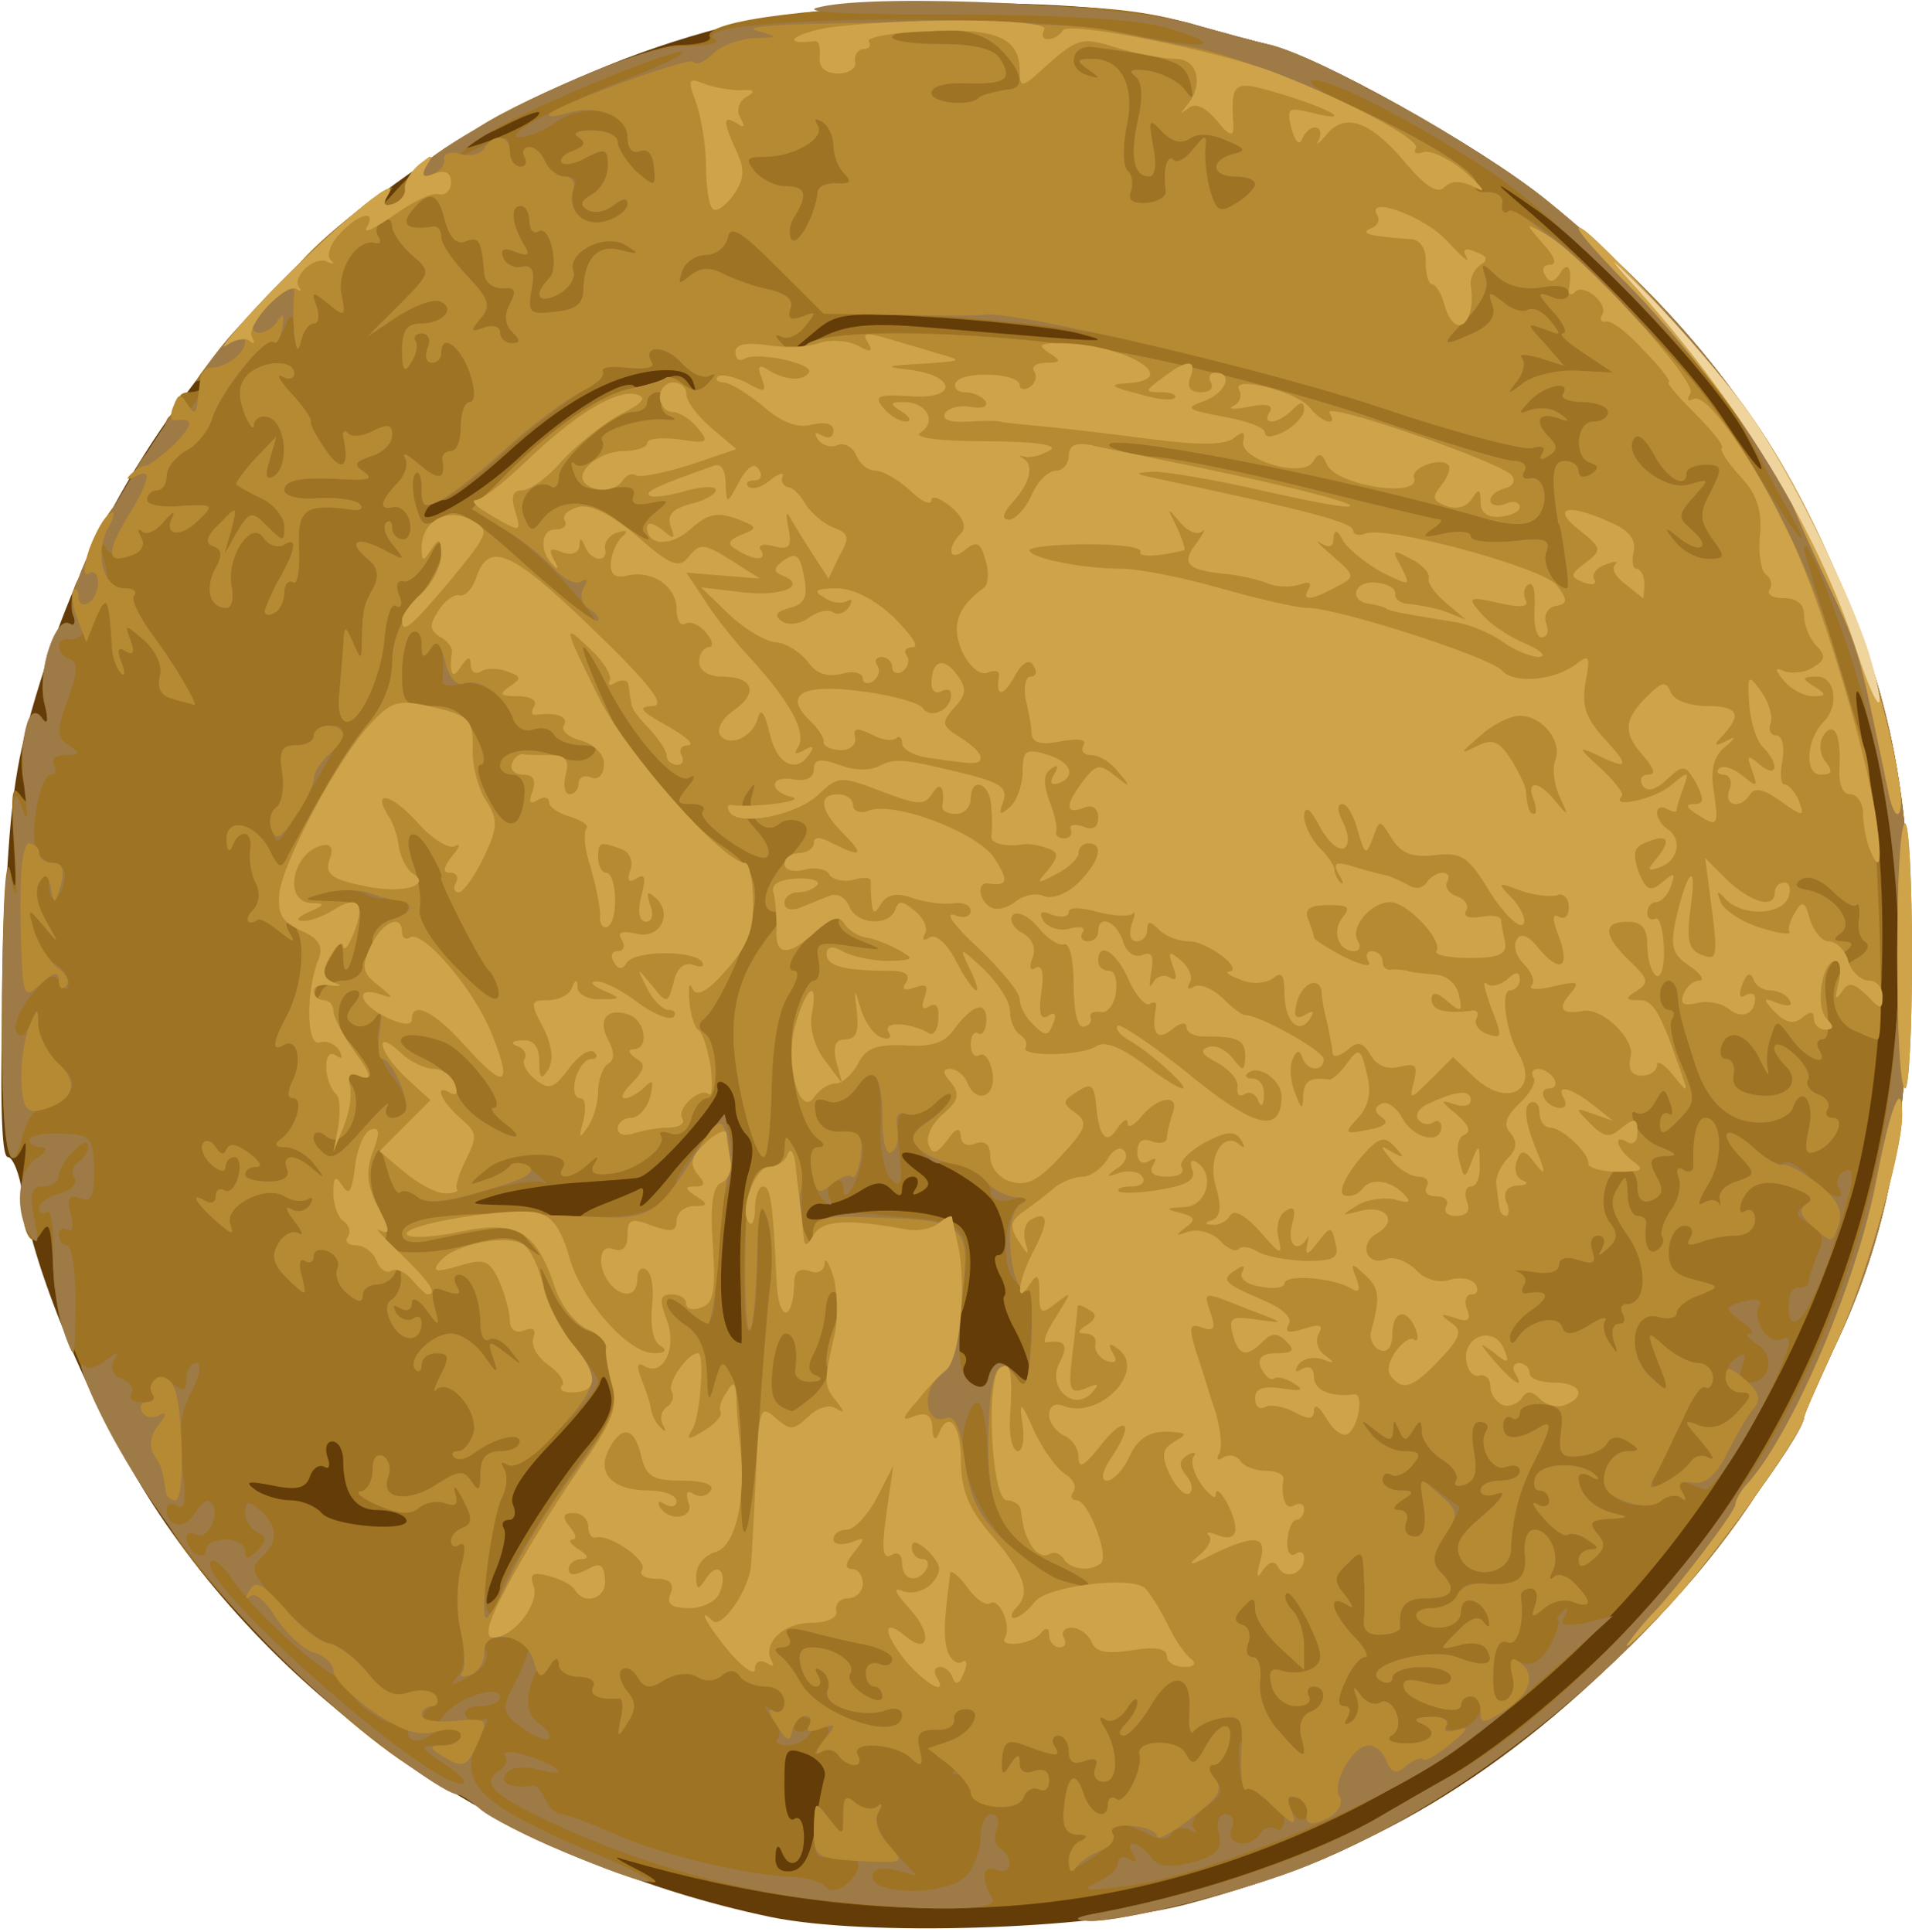 <!DOCTYPE svg PUBLIC "-//W3C//DTD SVG 20010904//EN" "http://www.w3.org/TR/2001/REC-SVG-20010904/DTD/svg10.dtd">
<svg version="1.0" xmlns="http://www.w3.org/2000/svg" width="195px" height="197px" viewBox="0 0 1950 1970" preserveAspectRatio="xMidYMid meet">
<g id="layer101" fill="#643c08" stroke="none">
 <path d="M786 1955 c-258 -54 -484 -203 -623 -410 -65 -97 -130 -249 -140 -327 -3 -21 -10 -38 -15 -38 -7 0 -8 -64 -5 -182 4 -140 9 -201 25 -258 45 -166 114 -292 232 -424 122 -136 296 -241 477 -288 118 -31 372 -33 473 -5 36 10 73 20 82 22 49 10 217 104 285 159 133 108 218 213 284 355 70 148 92 267 86 456 -5 156 -26 254 -77 361 -16 35 -30 66 -30 69 0 18 -104 158 -158 214 -149 153 -286 234 -472 283 -100 26 -327 33 -424 13z"/>
 </g>
<g id="layer102" fill="#9e7323" stroke="none">
 <path d="M1125 1950 c101 -19 223 -62 285 -99 19 -11 48 -28 64 -37 61 -34 162 -121 223 -193 198 -232 283 -562 219 -844 -24 -103 -32 -92 -10 13 25 124 15 326 -21 440 -93 291 -287 517 -542 633 -219 99 -446 109 -708 33 -11 -4 -6 0 10 8 53 27 10 17 -66 -14 -40 -17 -80 -37 -89 -45 -9 -8 -20 -15 -23 -15 -4 0 -31 -16 -60 -36 -102 -71 -257 -240 -242 -264 4 -6 1 -9 -6 -8 -19 4 -102 -169 -104 -217 -3 -57 -4 -62 -14 -46 -13 21 -24 -22 -17 -67 3 -21 3 -31 0 -24 -17 38 -23 -5 -22 -150 1 -105 4 -151 9 -128 5 24 6 15 3 -30 -3 -49 -2 -61 6 -50 9 12 10 10 5 -8 -9 -32 4 -89 17 -71 7 10 8 5 3 -15 -7 -33 12 -89 28 -79 6 3 7 1 3 -6 -9 -15 3 -53 15 -46 5 3 6 -1 3 -9 -7 -19 26 -77 39 -69 6 3 7 1 3 -5 -9 -14 18 -55 28 -44 4 4 7 3 6 -3 -5 -21 0 -36 10 -30 6 3 7 -1 4 -9 -4 -10 -1 -16 9 -16 9 0 19 -5 23 -12 5 -7 3 -8 -7 -3 -12 7 -11 5 1 -11 33 -45 54 -63 63 -57 6 3 7 1 3 -5 -6 -10 10 -26 26 -27 3 0 10 -4 15 -9 5 -5 3 -6 -4 -2 -41 24 17 -36 71 -73 20 -14 20 -14 6 5 -8 11 -1 5 16 -14 21 -23 36 -32 44 -27 9 6 11 4 5 -5 -5 -8 -3 -11 6 -8 13 5 89 -27 89 -37 0 -3 -18 4 -41 16 -23 11 -38 16 -34 10 13 -21 180 -94 217 -95 20 0 34 -4 32 -8 -10 -17 120 -33 266 -33 120 0 170 4 220 18 36 10 73 20 82 22 49 10 217 104 285 159 133 108 218 213 284 355 70 148 92 267 86 456 -5 156 -26 254 -77 361 -16 35 -30 66 -30 69 0 2 -21 36 -46 75 -102 158 -290 314 -459 382 -66 27 -191 58 -224 57 -19 -1 -15 -4 14 -9z m-294 -85 c3 -22 8 -46 10 -53 2 -8 -6 -18 -18 -23 -22 -8 -23 -6 -23 32 0 24 4 38 10 34 6 -4 10 5 10 19 0 27 -15 35 -23 14 -3 -8 -6 -5 -6 5 -1 12 5 17 17 15 11 -2 19 -16 23 -43z m-321 -247 c0 -15 56 -104 91 -145 19 -23 26 -39 21 -55 -4 -15 -7 -18 -10 -8 -2 8 -25 36 -50 62 -29 30 -43 52 -39 62 4 9 2 16 -4 16 -6 0 -8 4 -5 9 3 5 -1 26 -10 46 -8 20 -10 34 -5 30 6 -3 11 -11 11 -17z m-96 -69 c-3 -5 -16 -9 -29 -9 -23 0 -35 -17 -35 -51 0 -10 -5 -19 -11 -19 -6 0 -8 7 -5 16 3 8 2 13 -3 10 -5 -3 -12 1 -15 10 -4 12 -14 14 -38 9 -25 -5 -29 -4 -18 4 8 6 25 11 36 11 12 0 26 6 32 13 12 14 95 20 86 6z m605 -159 c4 0 12 5 19 12 18 18 16 -10 -3 -46 -9 -16 -13 -31 -11 -34 3 -2 1 -13 -5 -23 -5 -11 -6 -19 -1 -19 11 0 9 -30 -4 -53 -5 -9 -27 -26 -49 -37 -41 -21 -61 -19 -30 4 14 10 15 15 5 21 -9 5 -11 4 -6 -3 4 -7 2 -12 -3 -12 -6 0 -11 5 -11 12 0 9 -3 9 -11 1 -9 -9 -17 -8 -34 3 -13 8 -28 13 -35 12 -7 -2 -14 2 -17 9 -3 8 7 9 37 2 46 -10 111 -2 122 15 12 17 9 62 -4 92 -10 22 -10 28 0 32 7 2 9 8 6 14 -4 6 0 14 7 19 9 6 15 4 17 -6 2 -8 7 -15 11 -15z m-264 -92 c-1 -40 3 -86 8 -101 6 -20 6 -32 -2 -40 -6 -6 -11 -19 -11 -28 0 -10 -5 -21 -11 -24 -6 -4 -9 -1 -7 6 2 12 -65 87 -81 90 -3 1 -31 3 -61 5 -30 2 -68 8 -85 13 -29 9 -29 9 12 10 31 1 46 7 59 24 10 13 14 15 11 5 -4 -12 3 -20 26 -29 18 -7 35 -14 40 -17 4 -2 4 5 0 15 -3 10 13 -6 36 -35 24 -28 47 -49 53 -46 6 4 7 25 3 58 -16 104 -12 162 11 166 1 0 0 -33 -1 -72z m-225 -832 c48 -45 108 -82 117 -72 3 3 15 0 26 -5 15 -8 22 -8 29 2 8 11 9 11 5 -1 -3 -10 -14 -14 -38 -12 -47 5 -96 33 -154 86 -28 25 -55 46 -62 46 -6 0 -15 4 -18 10 -15 24 53 -14 95 -54z m1248 -27 c-32 -55 -155 -187 -214 -227 -40 -28 -43 -29 -15 -5 74 62 173 166 207 218 43 65 54 72 22 14z m-830 -105 c189 16 190 16 152 6 -19 -5 -82 -12 -140 -16 -98 -6 -107 -5 -130 15 l-25 21 33 -16 c26 -13 50 -15 110 -10z"/>
 </g>
<g id="layer103" fill="#9e7a47" stroke="none">
 <path d="M1125 1950 c112 -22 219 -59 285 -99 19 -11 48 -28 65 -37 118 -66 267 -226 342 -365 130 -240 155 -521 69 -784 -23 -69 -46 -122 -46 -105 0 3 10 34 21 70 46 145 51 169 55 298 2 72 2 132 -2 132 -3 0 -14 -5 -25 -10 -26 -14 -25 -56 2 -71 12 -6 17 -14 12 -18 -6 -3 -9 -14 -7 -24 1 -11 0 -17 -3 -14 -2 3 -13 -3 -24 -14 -12 -12 -25 -17 -32 -12 -8 5 -6 9 8 11 27 6 47 34 32 44 -8 5 -7 8 3 8 12 1 11 4 -4 15 -14 11 -17 22 -13 50 3 20 2 35 -4 35 -6 0 -7 5 -4 10 12 20 -14 10 -28 -11 -15 -20 -15 -20 -21 -1 -4 10 -5 25 -3 33 2 8 -1 4 -7 -8 -12 -28 -33 -36 -40 -17 -3 8 -1 14 5 14 5 0 9 7 7 16 -2 12 5 18 24 21 30 4 46 -13 29 -30 -20 -20 -12 -31 9 -12 11 10 17 22 14 26 -3 5 2 12 10 15 9 3 13 10 10 15 -3 5 -1 9 5 9 15 0 2 27 -16 34 -12 5 -13 0 -8 -24 6 -28 -8 -45 -17 -19 -2 5 -12 11 -23 13 -36 5 -62 -15 -76 -58 -16 -50 -16 -52 -18 -71 0 -8 -5 -15 -9 -15 -5 0 -9 7 -9 15 0 8 4 15 9 15 5 0 7 4 3 10 -3 5 1 26 10 46 15 35 14 39 -3 56 -15 16 -19 16 -19 4 0 -8 4 -13 9 -10 4 3 5 -2 1 -12 -5 -15 -7 -15 -15 0 -5 9 -13 14 -19 11 -5 -3 -6 1 -2 10 3 9 15 21 27 25 17 7 18 9 3 9 -14 1 -16 5 -8 20 8 14 7 20 -4 25 -10 4 -15 -1 -15 -14 0 -11 -6 -20 -14 -20 -18 0 -28 40 -14 57 8 10 8 17 -2 26 -10 9 -11 9 -6 0 4 -7 2 -13 -4 -13 -7 0 -9 7 -6 16 4 12 1 14 -14 9 -12 -4 -20 -2 -20 5 0 7 -11 10 -27 7 -16 -2 -22 -2 -15 0 7 3 10 9 6 14 -3 5 -2 9 3 8 23 -4 25 3 5 17 -12 8 -22 21 -22 27 0 8 3 9 8 1 11 -17 40 -24 45 -11 3 9 10 9 27 -1 12 -8 20 -10 17 -5 -3 5 -1 15 5 23 8 12 9 12 4 -2 -3 -10 -1 -18 5 -18 6 0 7 -4 4 -10 -3 -5 -2 -10 4 -10 21 0 22 -40 1 -70 -16 -23 -19 -34 -11 -47 9 -16 10 -16 11 5 0 12 4 22 10 22 5 0 9 3 9 8 -3 20 2 33 11 27 6 -4 8 -10 5 -14 -2 -5 2 -16 9 -27 8 -10 11 -25 8 -33 -3 -8 -1 -12 5 -8 6 4 11 1 10 -6 -1 -29 4 -47 12 -47 18 0 19 43 3 68 -9 15 -12 23 -5 19 6 -4 13 -4 16 0 2 5 2 3 1 -4 -2 -7 6 -15 17 -18 20 -7 20 -8 3 -26 -24 -27 -12 -33 14 -8 12 11 26 18 31 15 4 -3 16 3 26 14 18 20 41 28 30 11 -3 -5 -1 -12 5 -16 15 -9 11 12 -13 84 -22 64 -43 89 -43 52 0 -11 5 -19 10 -18 6 1 11 -2 11 -8 1 -5 5 -18 10 -29 6 -13 3 -21 -10 -28 -14 -8 -15 -12 -4 -19 10 -6 7 -10 -11 -17 -29 -11 -46 -6 -54 14 -3 9 -1 12 4 9 6 -3 10 1 10 9 0 9 -8 16 -19 16 -11 0 -27 3 -37 7 -12 4 -15 3 -10 -5 4 -7 1 -12 -6 -12 -8 0 -15 11 -16 24 -1 18 5 26 26 31 27 7 27 7 5 16 -13 4 -23 13 -23 18 0 5 -8 7 -19 4 -26 -7 -33 36 -9 59 21 21 22 19 7 -18 -10 -27 -9 -27 9 -11 10 9 25 17 34 17 8 0 15 7 15 15 0 8 -4 12 -8 10 -4 -3 -14 12 -23 33 -10 20 -21 45 -26 54 -8 14 -6 16 8 11 16 -5 16 -4 1 11 -22 24 -70 6 -62 -23 3 -12 13 -21 22 -21 14 0 14 -2 1 -10 -9 -6 -17 -5 -21 2 -4 7 -17 12 -29 13 -18 2 -21 -3 -18 -25 3 -21 0 -26 -19 -28 -13 -1 -23 3 -23 9 0 5 -4 8 -8 5 -5 -3 -9 1 -9 8 0 15 14 15 35 3 16 -11 15 -2 -3 33 -15 28 -23 59 -24 91 -1 24 -39 31 -51 9 -7 -14 -3 -23 23 -45 18 -15 24 -25 15 -22 -10 4 -18 2 -18 -3 0 -6 9 -10 20 -10 11 0 20 -4 20 -10 0 -5 -6 -7 -14 -4 -14 6 -30 -22 -20 -37 3 -5 0 -9 -7 -9 -7 0 -9 10 -6 29 4 21 2 31 -9 35 -8 3 -12 1 -9 -4 3 -5 -3 -15 -15 -22 -11 -7 -20 -20 -20 -28 0 -12 -2 -13 -9 -1 -7 11 -9 11 -14 0 -5 -12 -6 -12 -6 0 -1 11 -4 11 -18 0 -16 -13 -17 -12 -4 4 7 9 22 17 33 17 17 0 18 3 8 15 -7 8 -16 12 -21 9 -5 -3 -9 0 -9 5 0 6 8 11 18 11 14 0 15 2 2 10 -9 6 -11 10 -3 10 7 0 10 6 7 13 -3 8 1 14 9 14 9 0 12 -10 9 -31 -5 -29 -4 -30 14 -16 10 8 20 15 22 16 2 1 -4 14 -14 29 -13 20 -14 29 -5 38 18 18 13 27 -14 27 -22 0 -29 8 -27 30 0 3 -8 7 -19 7 -13 1 -19 -4 -18 -15 1 -9 1 -30 0 -45 -1 -26 -2 -27 -17 -12 -14 13 -14 18 -2 32 9 12 9 15 1 9 -20 -11 -15 8 7 32 12 12 17 22 12 22 -5 0 -14 11 -20 25 -8 17 -8 25 -1 25 6 0 7 5 3 12 -4 7 -3 8 4 4 6 -4 9 -14 6 -24 -5 -13 -4 -14 4 -3 5 7 14 11 20 7 5 -3 13 2 16 11 4 9 2 20 -5 23 -6 4 1 8 15 8 27 0 35 -13 14 -21 -7 -3 -3 -6 10 -6 13 -1 21 3 18 8 -4 5 3 7 14 4 20 -5 29 -33 10 -33 -5 0 -10 4 -10 9 0 13 -53 -3 -58 -17 -3 -9 4 -11 22 -6 16 4 26 2 26 -5 0 -6 -13 -11 -30 -11 -16 0 -30 5 -30 11 0 5 -5 7 -12 3 -23 -14 48 -35 78 -24 28 11 40 8 30 -8 -3 -6 -16 -8 -28 -4 -21 5 -21 5 -2 -14 12 -13 22 -16 26 -10 5 7 8 7 8 -2 0 -7 -7 -15 -15 -18 -23 -9 -18 -21 8 -19 35 3 45 -4 42 -31 -1 -14 3 -24 10 -24 16 0 27 28 18 43 -3 7 -3 9 2 5 4 -4 14 -1 21 7 18 18 18 26 -1 19 -8 -4 -22 -1 -30 6 -13 11 -14 10 -9 -4 3 -9 1 -16 -5 -16 -6 0 -10 3 -10 8 4 26 -3 51 -13 47 -9 -4 -14 6 -15 29 -1 25 2 33 12 30 7 -3 11 -14 8 -25 -4 -14 -1 -18 10 -13 10 3 20 -3 28 -18 7 -13 10 -24 8 -25 -2 -1 0 -5 5 -10 5 -5 6 -3 2 5 -6 10 -1 11 21 7 l28 -7 -35 32 c-76 67 -86 76 -120 101 -77 57 -258 133 -346 143 -37 5 -43 4 -26 -4 12 -5 22 -14 22 -20 0 -6 5 -8 12 -4 7 4 8 3 4 -4 -10 -17 4 -15 18 2 8 10 19 11 43 5 24 -7 30 -13 26 -29 -3 -12 0 -20 7 -20 7 0 10 7 6 15 -6 17 19 21 29 5 4 -6 11 -8 16 -5 5 4 9 -2 9 -12 0 -14 2 -15 9 -4 5 8 11 9 15 3 8 -14 -8 -24 -27 -16 -8 3 -18 0 -22 -5 -3 -6 -9 -9 -13 -7 -4 2 -7 -9 -8 -25 -1 -28 -1 -29 13 -9 8 11 18 20 24 20 5 0 0 -9 -11 -20 -11 -11 -20 -25 -20 -31 0 -13 -42 -8 -52 6 -4 6 -6 -3 -5 -19 3 -40 -18 -43 -39 -7 -10 17 -23 31 -28 31 -6 0 -5 -5 2 -12 7 -7 12 -17 12 -22 0 -6 -5 -3 -11 7 -6 9 -15 14 -21 11 -7 -5 -8 -2 -2 7 15 24 15 56 0 56 -8 0 -12 -6 -9 -14 4 -9 0 -11 -11 -7 -11 4 -16 1 -16 -10 0 -9 -5 -16 -11 -16 -5 0 -7 5 -4 10 8 12 3 12 -27 1 -20 -8 -24 -6 -26 12 -1 17 1 19 8 7 8 -12 10 -12 10 -1 0 7 6 11 15 7 9 -3 15 0 15 10 0 8 -5 12 -10 9 -6 -3 -13 0 -16 8 -7 18 -54 10 -54 -9 0 -8 -6 -14 -12 -14 -9 0 -8 -3 2 -9 8 -6 18 -7 22 -5 4 3 8 -2 8 -11 0 -14 -2 -14 -24 0 -15 10 -27 12 -30 6 -4 -5 2 -12 13 -16 23 -7 35 -32 16 -32 -8 0 -13 5 -12 11 1 6 -7 11 -19 10 -16 0 -20 4 -16 20 4 17 2 19 -9 9 -15 -15 -63 -18 -54 -3 3 6 2 10 -4 10 -5 0 -13 -5 -16 -10 -4 -6 -12 -7 -18 -3 -8 4 -8 2 1 -9 10 -13 10 -17 -4 -22 -21 -8 -24 -8 -24 5 0 5 5 7 12 3 7 -4 8 -3 4 4 -4 7 -14 12 -23 12 -9 0 -13 -3 -10 -7 4 -3 1 -13 -6 -21 -9 -13 -9 -14 1 -8 7 4 12 1 12 -8 0 -9 -8 -16 -19 -16 -11 0 -23 -5 -26 -10 -5 -7 -11 -8 -19 -1 -7 6 -18 6 -25 1 -9 -5 -22 -3 -33 3 -15 10 -21 9 -28 -3 -5 -8 -12 -11 -16 -7 -4 3 -1 13 5 21 10 11 10 19 1 33 -10 16 -11 16 -7 -4 3 -12 2 -22 -2 -21 -19 2 -31 -3 -26 -12 3 -5 -3 -10 -14 -10 -12 0 -21 -6 -21 -12 0 -9 -4 -8 -10 2 -5 8 -10 11 -11 5 0 -5 -4 1 -8 15 -5 17 -2 29 8 37 9 6 14 14 11 16 -3 3 -15 -2 -28 -11 -20 -16 -21 -19 -7 -46 20 -39 19 -46 -10 -46 -17 0 -23 4 -19 14 3 9 -4 19 -18 26 -18 10 -20 10 -12 0 8 -7 9 -24 4 -46 -5 -20 -4 -49 0 -65 5 -18 5 -27 -1 -24 -5 4 -9 2 -9 -4 0 -5 6 -11 12 -13 10 -4 10 -10 0 -29 -7 -13 -10 -16 -8 -7 4 12 1 15 -10 11 -8 -3 -20 -1 -27 5 -8 7 -21 6 -42 -3 -16 -7 -24 -14 -17 -14 6 -1 12 -10 12 -22 0 -12 4 -17 11 -14 6 4 8 13 5 21 -9 23 20 27 49 8 23 -15 28 -15 36 -3 7 11 9 9 9 -8 0 -16 6 -23 20 -23 11 0 20 -4 20 -10 0 -10 -27 -3 -48 13 -7 5 -15 7 -19 3 -3 -3 -2 -6 4 -6 6 0 13 -9 16 -19 5 -22 -24 -56 -38 -44 -4 5 -2 -2 4 -14 10 -19 9 -23 -4 -23 -8 0 -15 5 -15 12 0 6 -3 8 -6 5 -10 -10 16 -37 36 -37 10 0 25 10 34 23 13 19 15 19 9 2 -6 -18 -5 -19 13 -5 18 14 18 14 5 -2 -7 -10 -17 -15 -22 -12 -5 3 -9 -4 -9 -15 0 -27 -10 -51 -22 -51 -5 0 -6 5 -2 12 5 8 2 9 -11 5 -14 -6 -16 -3 -12 15 6 22 5 22 -8 4 -8 -11 -15 -14 -15 -7 0 7 -5 9 -12 5 -7 -4 -8 -3 -4 5 4 6 12 9 17 6 5 -4 9 -2 9 4 0 20 -19 21 -30 2 -7 -13 -7 -22 0 -26 5 -3 10 -14 9 -23 0 -11 -3 -12 -6 -4 -2 6 -11 12 -19 12 -8 0 -14 5 -14 11 0 8 -5 7 -15 -1 -9 -7 -14 -19 -11 -26 3 -7 -2 -15 -10 -18 -8 -3 -14 -1 -14 5 0 6 -4 8 -9 5 -5 -4 -7 4 -3 16 5 21 5 21 -15 2 -14 -14 -17 -23 -9 -36 5 -9 15 -14 21 -10 5 3 3 -3 -5 -13 -8 -10 -10 -16 -3 -12 6 4 15 2 19 -4 4 -7 3 -9 -2 -6 -6 3 -16 2 -24 -3 -19 -12 -62 10 -55 29 4 11 1 10 -15 -4 -21 -19 -27 -30 -10 -20 6 3 10 1 10 -5 0 -6 4 -9 9 -6 5 3 11 -3 14 -14 3 -11 1 -20 -4 -20 -5 0 -9 5 -9 10 0 6 -6 5 -14 -2 -8 -7 -12 -17 -9 -22 3 -4 9 -3 13 4 5 8 9 8 11 2 3 -7 11 -5 23 4 11 8 14 14 8 14 -7 0 -12 3 -12 8 0 4 11 7 24 7 15 0 22 -5 19 -12 -3 -7 -1 -13 4 -13 5 0 15 6 23 13 12 10 12 9 1 -5 -7 -10 -21 -18 -30 -18 -10 0 -12 -3 -5 -8 15 -10 25 -42 13 -42 -6 0 -6 -6 -1 -17 11 -21 5 -46 -9 -37 -12 7 -11 -3 3 -29 17 -31 21 -84 7 -93 -8 -5 -9 -3 -4 7 7 11 5 11 -10 -1 -10 -8 -20 -14 -22 -12 -10 7 -15 0 -5 -10 6 -6 8 -17 3 -27 -5 -9 -7 -24 -6 -33 4 -21 -11 -24 -18 -5 -3 7 -6 4 -6 -6 -1 -25 30 -18 44 10 10 20 12 20 20 3 42 -78 61 -109 81 -133 15 -18 24 -41 24 -62 0 -21 9 -44 25 -63 14 -17 25 -38 25 -48 0 -15 -3 -14 -13 6 -8 14 -19 24 -25 23 -7 -2 -9 4 -5 14 4 9 2 14 -3 11 -5 -4 -10 12 -12 34 -3 40 -28 92 -41 83 -4 -2 -7 -14 -5 -27 1 -13 3 -34 4 -48 1 -23 2 -23 10 -5 8 19 9 19 9 -2 1 -33 2 -36 12 -54 6 -12 4 -21 -6 -29 -22 -18 -11 -24 17 -9 21 11 22 11 9 -5 -8 -9 -11 -19 -7 -23 3 -3 6 -1 6 5 0 7 5 12 11 12 6 0 9 -8 7 -18 -2 -9 -10 -16 -16 -15 -16 4 -15 -5 3 -24 8 -8 12 -20 8 -26 -3 -7 3 -3 15 7 20 17 27 15 23 -6 0 -5 4 -8 9 -8 6 0 10 -11 10 -25 0 -14 4 -25 9 -25 6 0 6 -12 0 -30 -10 -28 -29 -41 -29 -20 0 6 -4 10 -10 10 -5 0 -7 -7 -4 -15 4 -8 1 -15 -6 -15 -6 0 -9 4 -6 8 2 4 1 14 -5 22 -6 11 -9 8 -9 -12 0 -21 5 -28 19 -28 23 0 37 -16 19 -23 -7 -2 -26 5 -43 16 l-30 20 33 -33 c32 -32 32 -33 12 -50 -11 -10 -20 -22 -20 -28 0 -6 -5 -14 -12 -18 -7 -5 -8 -3 -3 6 6 9 4 11 -6 5 -12 -8 -12 -6 0 9 8 9 10 16 5 14 -19 -6 -41 26 -36 51 5 24 4 25 -13 11 -17 -14 -18 -13 -12 3 3 9 2 17 -3 17 -5 0 -11 8 -13 18 -3 12 -5 10 -7 -8 -1 -21 -3 -22 -9 -7 -4 10 -9 17 -12 15 -9 -5 -55 54 -63 80 -4 12 -16 27 -27 32 -10 6 -19 17 -19 25 0 8 -4 15 -10 15 -5 0 -10 4 -10 10 0 5 16 8 35 6 33 -2 34 -1 17 15 -18 18 -36 15 -26 -4 3 -7 -1 -4 -9 5 -8 10 -18 14 -22 10 -5 -4 -5 -1 -1 6 10 17 -24 28 -36 11 -8 -11 -9 -10 -4 4 3 10 6 23 6 28 0 5 8 9 17 9 9 0 13 3 10 7 -4 3 4 20 16 37 13 17 29 41 35 53 10 19 9 20 -9 16 -14 -4 -19 -12 -16 -24 3 -10 -4 -26 -16 -36 -20 -17 -20 -17 -14 0 5 12 3 16 -5 11 -8 -5 -9 -1 -4 12 4 10 3 15 -1 10 -4 -4 -9 -17 -9 -29 -3 -50 -4 -52 -17 -27 -8 14 -19 24 -25 22 -15 -3 -16 15 -1 20 9 3 8 14 -2 42 -12 32 -11 38 1 46 13 8 12 10 -3 10 -10 0 -15 4 -12 10 3 6 2 10 -3 10 -11 0 -22 58 -15 77 3 7 11 13 18 13 7 0 12 7 11 15 -3 23 -16 30 -16 9 0 -15 -2 -16 -9 -5 -6 9 -4 24 6 40 14 25 14 25 -2 6 -17 -20 -17 -20 -10 5 4 14 14 29 21 33 8 4 14 13 14 20 0 8 -3 8 -9 -1 -6 -11 -13 -7 -29 13 -12 15 -19 32 -15 38 4 6 9 3 14 -9 7 -18 8 -18 8 2 1 11 10 29 21 39 15 14 17 21 9 32 -6 7 -18 13 -25 13 -8 0 -16 11 -20 25 -15 62 -23 12 -22 -137 1 -105 5 -149 9 -123 6 29 7 21 4 -30 -3 -50 -1 -63 6 -45 7 20 8 18 4 -15 -6 -51 4 -92 17 -73 7 9 8 3 3 -16 -7 -31 12 -89 26 -80 5 3 6 -1 4 -9 -3 -7 1 -30 10 -50 18 -45 110 -191 101 -162 -6 19 -6 19 9 1 8 -10 12 -22 10 -27 -8 -13 116 -144 178 -188 15 -11 18 -11 12 -1 -5 8 -3 11 6 8 8 -3 13 -10 12 -16 -7 -30 221 -146 285 -145 24 0 38 -3 31 -7 -36 -23 317 -28 420 -6 84 18 106 14 40 -6 -29 -8 -103 -13 -217 -13 -114 0 -160 -3 -135 -8 61 -14 310 -2 378 17 33 10 68 19 77 21 49 10 217 104 285 159 133 108 218 213 284 355 70 148 92 267 86 456 -5 156 -26 254 -77 361 -16 35 -30 66 -30 69 0 2 -21 36 -46 75 -102 158 -290 314 -459 382 -66 27 -191 58 -224 57 -19 -1 -15 -4 14 -9z m202 -179 c-3 -12 1 -22 9 -25 16 -6 19 -26 3 -26 -5 0 -7 5 -4 10 3 6 -3 10 -13 10 -11 0 -22 -9 -25 -20 -4 -16 -1 -20 11 -16 9 3 23 2 31 -3 11 -7 10 -15 -4 -45 -10 -20 -20 -34 -23 -31 -3 3 0 11 6 17 7 7 12 23 12 37 l0 24 -25 -23 c-14 -13 -25 -30 -25 -39 0 -12 -2 -13 -12 -2 -10 10 -10 15 -1 18 7 2 9 11 6 19 -3 8 -1 14 5 14 6 0 9 12 7 26 -1 15 6 35 19 49 26 30 30 31 23 6z m-407 -22 c0 -6 -7 -8 -16 -5 -24 9 -66 -4 -60 -20 3 -7 0 -16 -6 -20 -7 -4 -8 -3 -4 4 4 7 3 12 -2 12 -5 0 -12 -9 -15 -20 -4 -14 0 -20 11 -20 23 0 46 16 39 27 -3 5 3 14 14 21 11 7 19 8 19 2 0 -5 -4 -10 -8 -10 -5 0 -9 -6 -9 -14 0 -8 6 -12 14 -9 7 3 13 1 13 -5 0 -5 -13 -12 -29 -15 -16 -3 -41 -9 -56 -13 -20 -5 -26 -4 -21 5 4 6 1 11 -6 11 -8 0 -9 3 -3 8 6 4 15 16 21 27 19 35 104 63 104 34z m-410 -123 c0 -14 73 -130 103 -163 15 -17 18 -28 12 -50 -5 -15 -7 -33 -6 -39 1 -7 -8 -14 -19 -17 -11 -3 -27 -20 -36 -39 -15 -32 -15 -32 -9 -4 4 16 17 43 31 59 13 16 24 32 24 35 0 17 -81 92 -92 86 -7 -4 -8 -3 -4 4 4 6 3 20 -2 29 -14 26 -23 125 -12 118 6 -4 10 -12 10 -19z m600 -11 c0 -2 -16 -12 -36 -21 -47 -23 -66 -53 -67 -114 -2 -52 -11 -65 -22 -30 -17 54 37 144 98 162 12 3 23 6 25 7 1 1 2 -1 2 -4z m-336 -161 c3 -49 8 -112 11 -139 4 -28 2 -61 -4 -75 l-11 -25 2 25 c3 54 -2 123 -9 117 -7 -8 -5 -122 3 -149 3 -10 12 -18 20 -18 8 0 14 -8 14 -17 0 -15 2 -16 10 -3 5 8 9 32 8 53 -1 20 2 40 5 44 4 3 7 -1 7 -10 0 -16 29 -23 70 -18 8 1 26 3 40 4 42 4 49 14 44 60 -9 75 -7 99 7 108 9 6 15 4 17 -6 5 -20 19 -19 30 2 8 12 11 3 13 -39 2 -31 2 -55 -1 -53 -3 2 -10 -2 -15 -9 -15 -16 -11 -66 5 -78 12 -7 10 -9 -7 -5 -16 4 -23 0 -23 -9 0 -14 -39 -35 -51 -28 -4 2 -13 -4 -20 -12 -12 -14 -11 -19 9 -32 12 -8 22 -19 22 -24 0 -5 -7 -2 -16 7 -9 9 -22 14 -29 11 -9 -3 -11 7 -8 37 4 34 2 40 -8 30 -7 -7 -12 -31 -11 -54 2 -52 -6 -66 -24 -40 -9 12 -21 18 -30 14 -12 -4 -15 -1 -12 13 2 12 12 19 26 18 16 0 22 5 22 20 0 23 -20 60 -20 38 0 -7 -5 -10 -10 -7 -6 4 -7 11 -4 17 4 6 2 8 -3 5 -15 -10 -23 -57 -9 -57 7 0 8 -3 1 -8 -21 -14 -35 -86 -24 -125 5 -20 14 -37 19 -37 5 0 7 -9 5 -20 -4 -19 0 -20 33 -15 35 5 35 4 9 -6 -15 -6 -24 -15 -21 -21 3 -5 -3 -4 -13 3 -25 15 -47 49 -33 49 6 0 3 11 -6 25 -10 16 -16 48 -17 95 -1 38 -4 70 -8 70 -10 0 -31 -81 -31 -125 0 -41 12 -71 41 -107 10 -12 10 -18 3 -18 -20 0 -13 -28 13 -56 19 -20 22 -30 13 -35 -7 -4 -17 -4 -23 1 -15 13 -35 -8 -28 -29 4 -14 3 -14 -6 -1 -7 11 -5 20 10 36 11 12 16 24 11 28 -11 7 -74 -38 -65 -47 3 -4 -2 -7 -12 -7 -15 0 -16 -2 -4 -17 8 -9 9 -14 2 -10 -13 8 -56 -39 -84 -94 -11 -22 -21 -39 -24 -39 -5 0 36 93 44 100 3 3 18 21 33 41 14 19 42 46 62 60 28 18 36 31 36 54 0 29 -36 113 -54 126 -4 4 -3 10 3 13 13 9 15 66 2 66 -5 0 -13 9 -16 21 -4 13 -12 18 -21 15 -8 -3 -13 -2 -10 2 7 12 -26 37 -52 39 -16 2 -21 -1 -16 -10 6 -9 4 -9 -7 1 -15 14 -33 16 -25 3 12 -18 -55 -18 -77 1 -21 17 -21 18 -2 11 11 -3 23 -10 26 -15 3 -4 14 -1 25 8 10 8 14 13 8 10 -6 -3 -35 1 -64 10 -36 11 -55 12 -64 5 -7 -6 -15 -8 -18 -5 -3 3 -9 -8 -13 -23 -7 -25 -8 -26 -15 -8 -4 12 -2 31 6 46 7 15 10 29 7 32 -14 15 34 19 79 8 40 -11 52 -11 66 1 16 12 16 11 2 -5 -14 -19 -20 -19 -102 -2 -19 4 -28 1 -28 -7 0 -8 16 -15 38 -17 36 -4 57 -4 158 0 49 2 83 -13 84 -38 1 -4 12 -21 25 -37 l24 -30 6 25 c3 14 1 37 -4 53 -6 15 -11 52 -11 82 0 58 -4 63 -32 37 -11 -9 -18 -11 -18 -5 0 7 9 17 20 24 13 9 20 24 21 48 1 31 2 32 8 10 7 -24 8 -24 18 -5 6 11 10 55 9 98 -2 100 10 67 18 -49z m55 -30 c11 -10 17 -22 15 -29 -3 -6 0 -24 6 -40 6 -15 7 -32 3 -36 -5 -5 -10 3 -11 17 -1 14 -6 33 -12 44 -7 13 -6 20 3 23 7 3 4 6 -6 6 -10 1 -17 -5 -16 -11 3 -24 -1 -38 -10 -38 -5 0 -11 16 -13 35 -3 29 0 38 19 44 2 1 11 -6 22 -15z m-456 -276 c16 -18 26 -27 22 -20 -3 6 -2 12 4 12 20 0 20 -18 1 -42 -12 -16 -17 -34 -14 -49 4 -17 3 -20 -4 -10 -5 7 -15 10 -21 6 -9 -5 -9 -10 0 -21 7 -8 7 -14 1 -14 -17 0 -23 32 -9 49 27 31 32 45 13 38 -13 -5 -15 -3 -7 10 13 24 -7 67 -26 52 -13 -11 -19 2 -6 14 11 12 17 8 46 -25z m141 -3 c-10 -8 -15 -15 -11 -15 17 0 -28 -60 -52 -68 -43 -15 -59 -1 -20 17 19 9 34 23 34 31 0 8 11 23 25 32 31 21 51 23 24 3z m-163 -145 c10 0 19 -7 19 -15 0 -8 6 -13 13 -11 6 1 9 1 5 -1 -16 -9 -7 -31 13 -36 12 -3 18 -10 14 -16 -3 -6 -10 -9 -15 -6 -5 3 -18 2 -27 -3 -10 -5 -29 -6 -43 -1 -23 7 -23 7 8 8 31 1 32 2 27 33 -7 38 -15 49 -15 22 -1 -16 -3 -15 -15 6 -8 14 -14 30 -14 35 0 6 3 4 6 -2 2 -7 13 -13 24 -13z m157 8 c-2 -7 -6 -15 -9 -18 -8 -6 -53 -95 -49 -95 2 0 -2 -10 -9 -22 -17 -33 -32 -28 -20 7 6 16 9 37 7 47 -2 10 12 33 32 54 37 39 52 47 48 27z m27 -198 c1 -11 -4 -20 -12 -20 -7 0 -13 -4 -13 -9 0 -15 29 -21 57 -10 18 7 30 6 37 -1 7 -7 3 -10 -11 -10 -12 0 -25 -5 -28 -11 -4 -6 -13 -8 -21 -5 -9 3 -18 -2 -21 -12 -10 -25 -34 -40 -55 -34 -10 2 -18 1 -17 -4 1 -5 1 -18 0 -29 -1 -17 -3 -18 -11 -5 -8 13 -10 12 -10 -3 0 -10 -4 -15 -10 -12 -5 3 -10 22 -10 41 0 31 3 34 30 34 23 0 33 7 45 30 9 17 11 30 5 30 -5 0 -2 15 8 34 18 36 34 34 37 -4z m43 -214 c-18 -21 -47 -46 -65 -57 l-32 -20 32 -32 c51 -52 100 -85 131 -91 16 -3 31 -8 34 -10 3 -3 11 -1 19 6 11 8 17 8 26 -2 7 -8 8 -10 1 -7 -6 4 -19 -2 -29 -13 -17 -19 -41 -18 -30 0 3 5 -8 7 -26 5 -17 -2 -29 -1 -26 2 4 3 -11 17 -31 30 -20 14 -53 40 -72 58 -19 18 -45 38 -57 44 -21 10 -23 9 -23 -10 0 -12 -3 -20 -6 -16 -4 3 -4 18 0 32 6 22 9 23 26 13 16 -11 27 -5 87 49 37 33 69 60 71 58 1 -1 -12 -19 -30 -39z m1018 -28 c-2 -18 -5 -33 -6 -33 -1 0 -3 -15 -5 -32 -2 -24 1 -33 11 -33 8 0 14 5 14 11 0 5 5 7 12 3 9 -6 9 -9 0 -12 -17 -5 -15 -42 3 -42 8 0 15 -4 15 -10 0 -5 -12 -10 -26 -10 -14 0 -23 -4 -20 -8 9 -15 -19 -9 -34 7 -12 13 -12 14 1 9 9 -3 22 -2 30 4 11 8 10 9 -3 4 -20 -6 -24 4 -7 21 8 8 7 13 -2 18 -7 5 -10 4 -6 -3 4 -6 0 -8 -11 -5 -10 2 -79 -16 -153 -41 -190 -64 -335 -92 -502 -95 -66 -1 -68 -2 -114 -48 -38 -38 -48 -44 -51 -30 -2 9 -12 17 -22 17 -10 0 -21 7 -24 16 -5 14 -4 15 8 5 10 -8 20 -9 33 -2 10 5 31 13 46 16 19 4 27 11 23 20 -3 10 0 12 12 8 15 -6 15 -5 3 10 -7 9 -18 14 -25 10 -6 -3 -6 0 2 8 9 10 15 10 24 1 19 -19 191 -15 324 8 66 12 178 41 250 65 71 25 138 45 148 45 9 0 14 5 11 10 -4 6 -1 9 5 8 17 -4 21 29 6 41 -8 7 -24 7 -47 1 -155 -45 -404 -92 -387 -75 4 4 24 9 45 11 21 1 94 16 162 33 68 17 127 31 130 31 3 0 -1 5 -9 10 -11 8 -8 9 13 4 15 -3 27 -2 27 3 0 5 19 7 42 5 33 -4 40 -2 35 11 -5 12 9 37 21 37 2 0 1 -15 -2 -32z m150 -19 c-13 -19 -13 -26 -1 -48 12 -24 12 -27 -6 -27 -10 0 -19 4 -19 8 0 18 -20 6 -33 -18 -9 -17 -17 -23 -21 -16 -11 19 32 54 57 46 21 -6 21 -6 4 13 -16 18 -16 21 -2 33 21 18 10 26 -12 9 -16 -13 -17 -12 -4 4 7 9 22 17 33 17 18 0 18 -2 4 -21z m-1089 -6 c-4 -3 1 -12 11 -20 16 -13 15 -14 -5 -10 -14 3 -20 1 -17 -7 3 -9 -4 -11 -24 -8 -21 3 -31 -1 -36 -14 -4 -10 -4 -15 0 -11 9 9 35 -13 28 -24 -5 -9 41 -24 66 -21 10 1 11 -1 2 -4 -6 -3 -10 -10 -6 -15 3 -5 0 -9 -5 -9 -6 0 -11 5 -11 10 0 6 -6 10 -14 10 -20 0 -76 49 -76 66 0 9 -4 13 -8 10 -16 -9 -35 12 -28 30 7 17 9 17 19 4 17 -22 48 -22 77 1 24 18 40 26 27 12z m1157 -40 c-14 -27 -33 -61 -41 -76 -26 -49 -185 -207 -253 -252 -82 -54 -168 -97 -182 -93 -6 2 13 14 42 27 71 31 132 70 125 80 -2 5 3 8 13 7 9 0 16 5 14 12 -1 6 3 11 8 10 31 -8 190 160 254 267 45 75 61 89 20 18z m-206 -125 l37 2 -30 -20 c-17 -11 -26 -20 -21 -20 5 0 1 -10 -10 -22 -17 -19 -17 -21 -1 -15 9 4 17 2 17 -4 0 -7 -11 -9 -27 -6 -18 3 -35 -1 -46 -11 -16 -15 -17 -15 -12 1 4 10 -3 25 -19 42 -28 28 -27 30 8 14 16 -8 22 -17 18 -28 -5 -14 -3 -14 11 -3 9 8 20 11 25 8 6 -3 16 2 23 11 12 15 12 16 -5 9 -20 -7 -20 -7 0 15 l19 22 -25 -8 c-14 -4 -22 -4 -18 0 4 5 2 15 -5 24 -11 14 -10 14 6 2 10 -8 35 -14 55 -13z m-1086 -40 c-7 -7 -8 -17 -2 -28 7 -14 6 -17 -8 -16 -9 0 -17 -6 -18 -14 -3 -35 -5 -39 -19 -34 -9 4 -16 -3 -21 -20 -7 -30 -16 -33 -34 -11 -12 15 -4 20 23 16 4 0 7 4 7 11 0 7 12 24 27 40 22 23 24 30 13 43 -11 13 -10 14 4 9 9 -3 16 -1 16 5 0 6 5 11 12 11 9 0 9 -3 0 -12z m73 -43 c1 -32 15 -46 38 -40 19 5 20 4 5 -5 -21 -13 -61 8 -53 27 2 7 -5 17 -15 23 -21 11 -27 1 -10 -16 11 -11 1 -56 -11 -48 -5 3 -9 -2 -9 -10 0 -9 -4 -16 -9 -16 -11 0 -9 19 3 39 7 11 5 13 -8 8 -12 -5 -16 -3 -13 5 2 7 11 12 19 10 11 -2 14 4 10 24 -4 23 -2 25 24 22 21 -2 29 -8 29 -23z m239 -100 c1 -5 10 -9 20 -8 13 1 15 -2 7 -10 -6 -6 -11 -19 -11 -28 0 -10 -5 -21 -12 -25 -7 -4 -8 -3 -4 4 8 13 -24 32 -55 32 -18 0 -19 2 -9 15 7 8 21 15 31 15 21 0 23 8 10 30 -6 8 -7 18 -4 24 6 9 25 -25 27 -49z m-210 29 c9 -3 16 -11 16 -16 0 -6 -6 -5 -15 2 -8 6 -19 8 -26 4 -8 -5 -7 -9 5 -16 9 -5 16 -18 16 -29 0 -17 -3 -18 -21 -9 -11 7 -23 9 -26 6 -3 -3 2 -9 11 -12 13 -5 14 -9 6 -14 -7 -4 -1 -7 14 -7 14 0 26 5 26 12 0 6 9 20 19 30 19 16 20 16 18 -4 -1 -13 -6 -20 -14 -17 -8 3 -13 -2 -13 -14 0 -27 -42 -36 -72 -16 -12 9 -29 16 -38 16 -20 -1 40 -33 113 -61 32 -12 56 -24 53 -26 -5 -5 -150 54 -193 80 -35 20 -46 35 -14 17 26 -13 31 -13 31 5 0 8 5 15 11 15 5 0 7 -4 4 -10 -3 -5 -1 -10 5 -10 6 0 13 7 16 15 4 8 13 15 21 15 8 0 12 4 9 9 -7 11 3 41 14 41 5 0 15 -3 24 -6z m656 -36 c0 -5 -9 -8 -20 -8 -25 0 -26 -17 -2 -23 14 -3 12 -6 -8 -14 -15 -7 -29 -7 -36 -2 -8 6 -18 4 -28 -6 -14 -15 -15 -14 -10 14 4 19 2 31 -4 31 -16 0 -20 -21 -11 -60 5 -23 4 -37 -4 -43 -7 -5 -2 -7 13 -5 14 2 30 10 37 18 10 13 11 12 7 -6 -6 -21 -16 -25 -99 -36 -23 -3 -28 23 -5 29 13 4 13 3 0 -6 -13 -9 -12 -11 4 -11 30 0 44 28 35 69 -4 20 -4 40 1 45 5 5 6 14 3 22 -3 8 3 12 16 11 12 -1 20 -6 20 -12 -3 -22 1 -38 8 -32 3 4 12 -1 20 -11 13 -16 14 -16 12 3 0 11 2 30 6 42 6 19 10 20 26 10 10 -6 19 -15 19 -19z m-282 -88 c2 -3 17 -7 32 -9 16 -2 12 -19 -10 -41 -14 -14 -33 -20 -65 -20 -25 0 -45 3 -45 8 0 4 23 7 50 7 34 0 54 5 60 15 13 21 6 26 -34 25 -22 -1 -36 3 -36 10 0 10 39 14 48 5z"/>
 <path d="M840 1938 c-89 -9 -192 -39 -277 -79 -62 -29 -73 -41 -53 -54 6 -4 8 -10 5 -15 -3 -5 8 -4 25 1 36 13 40 22 6 13 -13 -3 -27 -1 -30 5 -7 10 6 15 27 12 4 -1 10 6 13 14 4 8 11 15 16 15 6 0 29 9 52 19 44 21 136 43 182 45 16 0 32 5 36 10 9 13 40 -13 32 -26 -4 -5 -15 -8 -25 -5 -16 4 -19 0 -19 -26 1 -30 1 -31 15 -13 15 19 15 19 15 -3 0 -19 3 -21 13 -12 8 6 18 7 22 3 5 -4 5 -1 1 6 -5 8 1 23 15 39 l24 26 -22 -6 c-15 -3 -23 -1 -23 7 0 19 76 19 94 0 9 -8 16 -26 16 -40 0 -13 5 -24 11 -24 6 0 9 7 6 15 -4 8 -2 17 3 20 15 10 12 28 -4 22 -14 -6 -16 9 -4 29 9 13 -65 14 -172 2z"/>
 <path d="M576 1889 c-39 -16 -77 -36 -86 -44 -9 -8 -20 -15 -23 -15 -16 0 -117 -77 -175 -134 -64 -62 -131 -148 -172 -221 -25 -44 -45 -93 -34 -82 4 4 14 1 22 -6 13 -10 14 -9 8 1 -4 7 -1 15 8 18 9 3 13 10 10 15 -3 5 2 9 10 9 9 0 15 -3 15 -7 -3 -20 2 -24 16 -13 12 10 15 10 15 -4 0 -9 5 -16 10 -16 6 0 4 13 -5 30 -11 21 -14 44 -9 76 4 33 3 44 -5 40 -6 -4 -11 -3 -11 3 0 19 19 21 29 4 5 -10 13 -15 16 -11 11 10 -3 40 -15 33 -5 -3 -10 -2 -10 4 0 5 5 13 10 16 6 3 10 1 10 -4 0 -6 9 -11 20 -11 11 0 20 5 20 12 0 9 3 8 13 -1 9 -11 9 -14 0 -18 -7 -3 -13 -12 -13 -20 0 -13 3 -13 15 -3 19 16 19 34 1 49 -12 10 -8 18 21 48 19 21 41 38 50 39 9 2 26 15 38 30 15 19 27 25 39 21 23 -9 43 3 25 14 -7 4 -10 12 -5 16 4 4 13 1 19 -8 14 -18 57 -32 57 -18 0 5 -9 9 -21 9 -11 0 -17 5 -14 10 4 6 11 7 17 4 7 -4 7 0 -1 13 -27 52 -7 72 129 129 30 13 48 23 40 23 -8 0 -46 -14 -84 -30z m-121 -89 c-28 -18 -28 -20 -7 -20 12 0 22 -4 22 -10 0 -12 -10 -13 -30 -1 -21 14 -31 3 -19 -22 9 -21 9 -21 -5 -4 -14 18 -16 18 -40 2 -14 -10 -23 -22 -19 -28 3 -5 2 -7 -3 -4 -11 6 -90 -63 -117 -102 -9 -14 -19 -22 -22 -19 -18 18 215 225 255 227 8 1 2 -8 -15 -19z"/>
 <path d="M1090 1896 c0 -8 6 -17 13 -19 7 -4 6 -6 -5 -6 -11 -1 -15 -9 -13 -26 3 -35 12 -41 20 -16 7 22 25 29 25 10 0 -5 4 -8 9 -4 9 5 27 -32 23 -46 -3 -15 39 -16 47 -1 7 13 10 12 20 -6 15 -28 31 -29 24 -2 -3 11 -10 20 -15 20 -6 0 -6 6 1 14 9 11 8 17 -8 28 -12 8 -18 18 -13 23 4 5 2 5 -5 1 -6 -3 -14 -2 -18 4 -4 7 -12 7 -25 0 -23 -12 -43 -13 -36 -1 3 5 -5 16 -19 25 -21 14 -25 14 -25 2z"/>
 <path d="M1610 1591 c0 -6 6 -11 13 -11 8 0 7 -3 -3 -9 -8 -6 -17 -8 -21 -6 -3 3 -15 -5 -25 -17 -11 -12 -13 -18 -6 -14 6 4 12 2 12 -3 0 -6 -4 -11 -10 -11 -5 0 -7 -6 -4 -14 6 -15 48 -16 62 -1 4 4 1 5 -5 1 -7 -4 -13 -4 -13 1 0 16 15 31 35 36 17 4 17 5 -4 6 -19 1 -21 4 -12 15 9 10 8 16 -4 26 -10 9 -15 9 -15 1z"/>
 <path d="M1722 1513 c-10 -4 -10 -8 -1 -19 6 -8 16 -11 23 -7 6 3 2 -4 -9 -17 -19 -22 -19 -23 -1 -16 13 4 25 0 38 -14 15 -16 16 -20 3 -20 -18 0 -20 -26 -3 -36 8 -5 9 -2 5 9 -4 11 -1 17 7 17 21 0 27 -28 8 -39 -9 -6 -13 -11 -8 -11 6 0 2 -6 -9 -13 -17 -13 -17 -14 4 -20 11 -3 19 -1 16 3 -9 14 7 41 21 36 10 -4 11 1 4 19 -20 53 -71 136 -81 134 -2 0 -10 -3 -17 -6z"/>
 <path d="M62 1348 c-5 -18 -9 -52 -8 -75 1 -23 -2 -39 -6 -37 -5 3 -8 1 -8 -4 0 -5 9 -12 21 -15 12 -3 18 -10 15 -16 -4 -5 -2 -12 4 -16 5 -3 10 -11 10 -16 0 -6 -7 -4 -15 5 -8 8 -15 19 -15 25 0 6 -7 11 -16 11 -12 0 -14 7 -9 33 5 24 4 28 -4 17 -17 -24 -13 -68 7 -79 9 -6 11 -11 5 -11 -7 0 -13 -3 -13 -7 0 -5 15 -8 32 -7 31 1 33 3 34 37 0 27 -3 34 -14 29 -12 -4 -14 0 -10 16 4 12 2 20 -3 16 -5 -3 -9 0 -9 5 0 6 4 11 8 11 5 0 9 25 9 55 0 30 -1 55 -2 55 -2 0 -8 -15 -13 -32z"/>
 <path d="M277 846 c-4 -9 -1 -18 4 -22 6 -3 9 -19 7 -35 -4 -23 -1 -29 14 -29 10 0 18 -4 18 -10 0 -5 7 -10 15 -10 20 0 20 1 -16 62 -38 65 -35 62 -42 44z"/>
 <path d="M270 623 c1 -4 7 -19 15 -33 17 -30 19 -44 4 -34 -6 3 -15 0 -20 -7 -12 -20 -38 18 -33 48 3 13 0 23 -5 23 -17 0 -22 -19 -12 -39 8 -14 8 -21 -2 -24 -8 -3 -7 -10 7 -23 18 -19 18 -18 12 6 l-7 25 13 -23 c13 -21 15 -21 31 -5 16 16 17 16 17 0 0 -9 -10 -22 -22 -28 -13 -6 -25 -13 -27 -15 -1 -1 7 -13 19 -26 l22 -23 -7 24 c-5 16 -4 21 4 17 16 -10 13 -53 -4 -60 -8 -3 -15 0 -16 7 0 7 -5 1 -10 -12 -6 -16 -6 -28 2 -37 13 -16 49 -19 49 -3 0 5 -6 7 -12 3 -7 -4 -3 4 9 17 12 13 21 26 20 29 -1 3 6 16 16 30 16 23 24 16 17 -15 -1 -5 2 -7 5 -3 4 4 16 3 26 -3 15 -7 19 -6 19 5 0 8 -10 18 -21 21 -17 6 -19 9 -8 16 10 7 5 9 -16 8 -47 -3 -65 0 -65 11 0 6 16 10 35 8 19 -1 38 2 42 6 4 4 1 7 -7 6 -49 -7 -57 -1 -55 40 1 22 -2 37 -6 34 -5 -3 -9 2 -9 10 0 8 -4 18 -10 21 -5 3 -10 3 -10 -2z"/>
 </g>
<g id="layer104" fill="#b68a33" stroke="none">
 <path d="M1090 1898 c0 -9 6 -19 13 -21 7 -4 6 -6 -5 -6 -11 -1 -15 -9 -13 -26 3 -35 12 -41 20 -16 7 22 25 29 25 10 0 -5 4 -8 9 -4 9 5 27 -32 23 -46 -3 -15 39 -16 47 -1 7 13 10 12 20 -6 15 -28 31 -29 24 -2 -3 11 -10 20 -15 20 -6 0 -6 5 1 14 9 11 4 19 -24 40 -19 15 -35 23 -35 19 0 -5 -11 -10 -26 -11 -14 -1 -23 2 -19 8 3 6 -2 13 -12 17 -10 4 -21 11 -25 17 -5 7 -8 5 -8 -6z"/>
 <path d="M830 1865 c1 -29 1 -29 15 -11 15 19 15 19 15 -3 0 -19 3 -21 13 -12 8 6 18 7 22 3 5 -4 5 -1 1 6 -5 8 -1 21 10 33 17 19 17 19 -29 17 -45 -3 -47 -4 -47 -33z"/>
 <path d="M1296 1840 c-10 -11 -22 -18 -25 -15 -4 2 -6 -14 -5 -36 2 -36 0 -40 -20 -37 -11 2 -24 8 -28 13 -4 6 -6 -3 -5 -19 3 -40 -18 -43 -39 -7 -10 17 -23 31 -28 31 -6 0 -5 -5 2 -12 7 -7 12 -17 12 -22 0 -6 -5 -3 -11 7 -6 9 -15 14 -21 11 -7 -5 -8 -2 -2 7 15 24 15 56 0 56 -8 0 -12 -6 -9 -14 4 -9 0 -11 -11 -7 -11 4 -16 1 -16 -10 0 -9 -5 -16 -11 -16 -5 0 -7 5 -4 10 8 12 3 12 -27 1 -20 -8 -24 -6 -26 12 -1 17 1 19 8 7 8 -12 10 -12 10 -1 0 7 6 11 15 7 9 -3 15 0 15 10 0 8 -5 12 -10 9 -6 -3 -13 0 -16 8 -6 16 -54 11 -54 -5 0 -5 -10 -18 -22 -28 l-22 -17 21 -7 c24 -8 38 -33 18 -33 -8 0 -13 5 -12 11 1 6 -7 11 -19 10 -16 0 -20 4 -16 20 4 17 2 19 -9 9 -15 -15 -63 -18 -54 -3 3 6 2 10 -4 10 -5 0 -13 -5 -16 -10 -4 -6 -12 -7 -18 -3 -7 4 -5 -2 3 -12 14 -17 13 -18 -3 -12 -11 4 -16 3 -12 -3 3 -6 2 -10 -4 -10 -5 0 -11 7 -13 15 -2 12 -6 11 -16 -6 -8 -11 -9 -18 -3 -14 6 3 11 -1 11 -9 0 -9 -8 -16 -19 -16 -11 0 -23 -5 -26 -10 -5 -7 -11 -8 -19 -1 -7 6 -18 6 -25 1 -9 -5 -22 -3 -33 3 -15 10 -21 9 -28 -3 -5 -8 -12 -11 -16 -7 -4 3 -1 13 5 21 10 11 10 19 1 33 -10 16 -11 16 -7 -4 3 -12 2 -22 -2 -21 -19 2 -31 -3 -26 -12 3 -5 -3 -10 -14 -10 -12 0 -21 -6 -21 -12 0 -9 -4 -8 -10 2 -8 13 -11 11 -16 -7 -8 -28 -53 -33 -50 -7 0 9 -6 19 -14 22 -8 3 -12 2 -9 -2 4 -4 3 -23 -1 -42 -5 -20 -4 -49 0 -65 5 -18 5 -27 -1 -24 -5 4 -9 2 -9 -4 0 -5 6 -11 12 -13 10 -4 10 -10 0 -29 -7 -13 -10 -16 -8 -7 4 12 1 15 -10 11 -8 -3 -20 -1 -27 5 -8 7 -21 6 -42 -3 -16 -7 -24 -14 -17 -14 6 -1 12 -10 12 -22 0 -12 4 -17 11 -14 6 4 8 13 5 21 -9 23 20 27 49 8 23 -15 28 -15 36 -3 7 11 9 9 9 -8 0 -16 6 -23 20 -23 11 0 20 -4 20 -10 0 -10 -27 -3 -48 13 -7 5 -15 7 -19 3 -3 -3 -2 -6 4 -6 6 0 13 -9 16 -19 5 -22 -24 -56 -38 -44 -4 5 -2 -2 4 -14 10 -19 9 -23 -4 -23 -8 0 -15 5 -15 12 0 6 -3 8 -6 5 -10 -10 16 -37 36 -37 10 0 25 10 34 23 13 19 15 19 9 2 -6 -18 -5 -19 13 -5 18 14 18 14 5 -2 -7 -10 -17 -15 -22 -12 -5 3 -9 -4 -9 -15 0 -27 -10 -51 -22 -51 -5 0 -6 5 -2 12 5 8 2 9 -11 5 -14 -6 -16 -3 -12 15 6 22 5 22 -8 4 -8 -11 -15 -14 -15 -7 0 7 -5 9 -12 5 -7 -4 -8 -3 -4 5 4 6 12 9 17 6 5 -4 9 -2 9 4 0 20 -19 21 -30 2 -7 -13 -7 -22 0 -26 5 -3 10 -14 9 -23 0 -11 -3 -12 -6 -4 -2 6 -11 12 -19 12 -8 0 -14 5 -14 11 0 8 -5 7 -15 -1 -9 -7 -14 -19 -11 -26 3 -7 -2 -15 -10 -18 -8 -3 -14 -1 -14 5 0 6 -4 8 -9 5 -5 -4 -7 4 -3 16 5 21 5 21 -15 2 -14 -14 -17 -23 -9 -36 5 -9 15 -14 21 -10 5 3 3 -3 -5 -13 -8 -10 -10 -16 -3 -12 6 4 15 2 19 -4 4 -7 3 -9 -2 -6 -6 3 -16 2 -24 -3 -19 -12 -62 10 -55 29 4 11 1 10 -15 -4 -21 -19 -27 -30 -10 -20 6 3 10 1 10 -5 0 -6 4 -9 9 -6 5 3 11 -3 14 -14 3 -11 1 -20 -4 -20 -5 0 -9 5 -9 10 0 6 -6 5 -14 -2 -8 -7 -12 -17 -9 -22 3 -4 9 -3 13 4 5 8 9 8 11 2 3 -7 11 -5 23 4 11 8 14 14 8 14 -7 0 -12 3 -12 8 0 4 11 7 24 7 15 0 22 -5 19 -12 -7 -17 9 -17 27 0 12 10 12 9 1 -5 -7 -10 -21 -18 -30 -18 -10 0 -12 -3 -5 -8 15 -10 25 -42 13 -42 -6 0 -6 -6 -1 -17 11 -21 5 -46 -9 -37 -12 7 -11 -3 3 -29 17 -31 21 -84 7 -93 -8 -5 -9 -3 -4 7 7 11 5 11 -10 -1 -10 -8 -20 -14 -22 -12 -10 7 -15 0 -5 -10 6 -6 8 -17 3 -27 -5 -9 -7 -24 -6 -33 4 -21 -11 -24 -18 -5 -3 7 -6 4 -6 -6 -1 -25 30 -18 44 10 10 20 12 20 20 3 42 -78 61 -109 81 -133 15 -18 24 -41 24 -62 0 -21 9 -44 25 -63 14 -17 25 -38 25 -48 0 -15 -3 -14 -13 6 -8 14 -19 24 -25 23 -7 -2 -9 4 -5 14 4 9 2 14 -3 11 -5 -4 -10 12 -12 34 -3 40 -28 92 -41 83 -4 -2 -7 -14 -5 -27 1 -13 3 -34 4 -48 1 -23 2 -23 10 -5 8 19 9 19 9 -2 1 -33 2 -36 12 -54 6 -12 4 -21 -6 -29 -22 -18 -11 -24 17 -9 21 11 22 11 9 -5 -8 -9 -11 -19 -7 -23 3 -3 6 -1 6 5 0 7 5 12 11 12 6 0 9 -8 7 -18 -2 -9 -10 -16 -16 -15 -16 4 -15 -5 3 -24 8 -8 12 -20 8 -26 -3 -7 3 -3 15 7 20 17 27 15 23 -6 0 -5 4 -8 9 -8 6 0 10 -11 10 -25 0 -14 4 -25 9 -25 6 0 6 -12 0 -30 -10 -28 -29 -41 -29 -20 0 6 -4 10 -10 10 -5 0 -7 -7 -4 -15 4 -8 1 -15 -6 -15 -6 0 -9 4 -6 8 2 4 1 14 -5 22 -6 11 -9 8 -9 -12 0 -21 5 -28 19 -28 23 0 37 -16 19 -23 -7 -2 -26 5 -43 16 l-30 20 33 -33 c32 -32 32 -33 12 -50 -11 -10 -20 -23 -20 -29 0 -7 -5 -9 -10 -6 -6 4 -8 11 -4 16 3 5 2 8 -3 7 -18 -6 -39 26 -35 51 5 24 4 25 -13 11 -17 -14 -18 -13 -12 3 3 9 2 17 -3 17 -5 0 -11 8 -13 18 -3 12 -5 10 -7 -8 -1 -14 -1 -32 0 -40 1 -10 -7 -7 -25 10 -16 15 -21 26 -14 29 6 2 16 -3 21 -10 7 -11 8 -9 6 5 -2 11 -6 18 -9 15 -9 -6 -55 51 -63 79 -4 12 -16 27 -27 32 -10 6 -19 17 -19 25 0 8 -4 15 -10 15 -5 0 -10 4 -10 10 0 5 16 8 35 6 33 -2 34 -1 17 15 -18 18 -36 15 -26 -4 3 -7 -1 -4 -9 5 -8 10 -18 14 -22 10 -5 -4 -5 -1 -1 6 4 7 1 15 -9 18 -26 10 -27 -1 -6 -37 24 -39 27 -53 9 -43 -8 4 -10 3 -5 -2 5 -5 12 -9 15 -9 4 0 17 -10 30 -22 20 -21 20 -27 0 -24 -4 0 -5 -6 -1 -15 5 -13 7 -13 14 -2 9 13 9 13 13 -24 0 -7 6 -13 11 -13 16 0 35 -15 35 -27 0 -6 -7 -5 -17 3 -10 7 2 -9 27 -36 66 -71 155 -147 135 -115 -5 8 -3 11 6 8 8 -3 14 -10 14 -16 0 -6 6 -17 14 -24 11 -11 13 -11 6 1 -5 9 -3 12 6 9 8 -3 13 -10 12 -16 -1 -5 6 -8 16 -5 10 3 22 0 25 -6 10 -16 26 -13 26 4 0 8 5 15 11 15 5 0 7 -4 4 -10 -3 -5 -1 -10 5 -10 6 0 13 7 16 15 4 8 12 15 20 15 7 0 11 6 9 13 -8 21 11 40 34 32 11 -3 21 -11 21 -17 0 -7 -5 -6 -15 2 -8 6 -19 8 -26 4 -8 -5 -7 -9 5 -16 9 -5 16 -18 16 -29 0 -17 -3 -18 -21 -9 -11 7 -23 9 -26 6 -3 -3 2 -9 11 -12 13 -5 14 -9 6 -14 -7 -4 -1 -7 14 -7 14 0 26 5 26 12 0 6 9 20 19 30 19 16 20 16 18 -4 -1 -13 -6 -20 -14 -17 -8 3 -13 -2 -13 -14 0 -21 -31 -34 -60 -25 -11 3 -20 5 -20 2 0 -7 141 -59 147 -54 3 4 12 0 20 -8 8 -8 26 -15 41 -16 27 -1 27 -1 3 -8 -36 -10 307 -11 354 -1 22 4 63 13 91 18 92 19 302 121 289 141 -2 5 3 8 13 7 9 0 16 5 14 12 -1 8 2 11 7 7 13 -7 145 118 199 188 57 73 106 169 132 257 12 41 27 89 32 105 11 33 22 295 13 295 -4 0 -15 -5 -26 -10 -26 -14 -25 -56 2 -71 12 -6 17 -14 12 -18 -6 -3 -9 -14 -7 -24 1 -11 0 -17 -3 -14 -2 3 -13 -3 -24 -14 -12 -12 -25 -17 -32 -12 -8 5 -6 9 8 11 27 6 47 34 32 44 -8 5 -7 8 3 8 12 1 11 4 -4 15 -14 11 -17 22 -13 50 3 20 2 35 -4 35 -6 0 -7 5 -4 10 12 20 -14 10 -28 -11 -15 -20 -15 -20 -21 -1 -4 10 -5 25 -3 33 2 8 -1 4 -7 -8 -12 -28 -33 -36 -40 -17 -3 8 -1 14 5 14 5 0 9 7 7 16 -2 12 5 18 24 21 30 4 46 -13 29 -30 -20 -20 -12 -31 9 -12 11 10 17 22 14 26 -3 5 2 12 10 15 9 3 13 10 10 15 -3 5 -1 9 5 9 15 0 2 27 -16 34 -12 5 -13 0 -8 -24 6 -28 -8 -45 -17 -19 -2 5 -12 11 -23 13 -36 5 -62 -15 -76 -58 -16 -50 -16 -52 -18 -71 0 -8 -5 -15 -9 -15 -5 0 -9 7 -9 15 0 8 4 15 9 15 5 0 7 4 3 10 -3 5 1 26 10 46 15 35 14 39 -3 56 -15 16 -19 16 -19 4 0 -8 4 -13 9 -10 4 3 5 -2 1 -12 -5 -15 -7 -15 -15 0 -5 9 -13 14 -19 11 -5 -3 -6 1 -2 10 3 9 15 21 27 25 17 7 18 9 3 9 -14 1 -16 5 -8 20 8 14 7 20 -4 25 -10 4 -15 -1 -15 -14 0 -11 -6 -20 -14 -20 -18 0 -28 40 -14 57 8 10 8 17 -2 26 -10 9 -11 9 -6 0 4 -7 2 -13 -4 -13 -7 0 -9 7 -6 16 4 12 1 14 -14 9 -12 -4 -20 -2 -20 5 0 7 -11 10 -27 7 -16 -2 -22 -2 -15 0 7 3 10 9 6 14 -3 5 -2 9 3 8 23 -4 25 3 5 17 -12 8 -22 21 -22 27 0 8 3 9 8 1 11 -17 40 -24 45 -11 3 9 10 9 27 -1 12 -8 20 -10 17 -5 -3 5 -1 15 5 23 8 12 9 12 4 -2 -3 -10 -1 -18 5 -18 6 0 7 -4 4 -10 -3 -5 -2 -10 4 -10 21 0 22 -40 1 -70 -16 -23 -19 -34 -11 -47 9 -16 10 -16 11 5 0 12 5 22 10 22 6 0 9 3 9 8 -3 20 2 33 11 27 6 -4 8 -10 5 -14 -2 -5 2 -16 9 -27 8 -10 11 -25 8 -33 -3 -8 -1 -12 5 -8 6 4 11 1 10 -6 -1 -29 4 -47 12 -47 18 0 19 43 3 68 -9 15 -12 23 -5 19 6 -4 13 -4 16 0 2 5 2 3 1 -4 -2 -7 6 -15 17 -18 20 -7 20 -8 3 -26 -24 -26 -13 -33 14 -9 12 11 25 19 29 18 5 -2 21 7 37 19 20 16 26 28 21 42 -6 19 -7 19 -25 3 -14 -12 -16 -18 -8 -24 9 -5 4 -10 -12 -16 -29 -11 -46 -6 -54 14 -3 9 -1 12 4 9 6 -3 10 1 10 9 0 9 -8 16 -19 16 -11 0 -27 3 -37 7 -12 4 -15 3 -10 -5 4 -7 1 -12 -6 -12 -8 0 -15 11 -16 24 -1 18 5 26 26 31 27 7 27 7 5 16 -13 4 -23 13 -23 18 0 5 -8 7 -19 4 -26 -7 -33 36 -9 60 21 20 22 18 7 -19 -10 -27 -9 -27 9 -11 10 9 25 17 34 17 8 0 15 7 15 15 0 8 -4 12 -8 10 -4 -3 -14 12 -23 33 -10 20 -21 45 -27 55 -9 16 -7 17 10 8 11 -6 23 -16 26 -21 4 -6 12 -7 18 -3 7 3 3 -4 -8 -17 -19 -22 -19 -23 -1 -16 13 4 25 0 38 -14 15 -16 16 -20 3 -20 -8 0 -15 -7 -15 -15 0 -12 3 -12 20 2 14 13 17 20 8 30 -6 7 -18 28 -27 46 -11 22 -22 31 -35 29 -12 -2 -16 1 -10 10 4 7 4 10 -1 6 -4 -4 -14 -3 -20 2 -8 7 -21 7 -38 1 -19 -7 -24 -15 -20 -30 3 -12 13 -21 22 -21 14 0 14 -2 1 -10 -9 -6 -17 -5 -21 2 -4 7 -17 12 -29 13 -18 2 -21 -3 -18 -25 3 -21 0 -26 -19 -28 -13 -1 -23 3 -23 9 0 5 -4 8 -8 5 -5 -3 -9 1 -9 8 0 15 14 15 35 3 16 -11 15 -2 -3 33 -15 28 -23 59 -24 91 -1 24 -39 31 -51 9 -7 -14 -3 -23 23 -45 18 -15 24 -25 15 -22 -10 4 -18 2 -18 -3 0 -6 9 -10 20 -10 11 0 20 -4 20 -10 0 -5 -6 -7 -14 -4 -14 6 -30 -22 -20 -37 3 -5 0 -9 -7 -9 -7 0 -9 10 -6 29 4 21 2 31 -9 35 -8 3 -12 1 -9 -4 3 -5 -3 -15 -15 -22 -11 -7 -20 -20 -20 -28 0 -12 -2 -13 -9 -1 -7 11 -9 11 -14 0 -5 -12 -6 -12 -6 0 -1 11 -4 11 -18 0 -16 -13 -17 -12 -4 4 7 9 22 17 33 17 17 0 18 3 8 15 -7 8 -16 12 -21 9 -5 -3 -9 0 -9 5 0 6 8 11 18 11 14 0 15 2 2 10 -9 6 -11 10 -3 10 7 0 10 6 7 13 -3 8 1 14 9 14 9 0 12 -10 9 -31 -5 -31 -5 -31 16 -12 20 17 20 20 5 43 -12 18 -13 27 -4 36 18 18 13 27 -14 27 -22 0 -29 8 -27 30 0 3 -8 7 -19 7 -13 1 -19 -4 -18 -15 1 -9 1 -30 0 -45 -1 -26 -2 -27 -17 -12 -14 13 -14 18 -2 32 9 12 9 15 1 9 -20 -11 -15 8 7 32 12 12 17 22 12 22 -5 0 -14 11 -20 25 -8 17 -8 25 -1 25 6 0 7 5 3 12 -4 7 -3 8 4 4 6 -4 9 -14 6 -24 -5 -13 -4 -14 4 -3 5 7 14 11 20 7 5 -3 13 2 16 11 4 9 2 20 -5 23 -6 4 1 8 15 8 27 0 35 -13 14 -21 -7 -3 -3 -6 10 -6 13 -1 20 3 17 9 -4 6 1 7 12 4 12 -4 10 0 -7 14 -14 12 -27 19 -29 16 -2 -2 -10 1 -17 7 -10 9 -15 7 -20 -5 -3 -9 -11 -16 -18 -16 -16 0 -38 38 -30 52 4 5 0 14 -7 19 -19 12 -29 11 -26 -2 1 -6 -4 -14 -11 -16 -8 -3 -10 1 -6 11 8 20 4 19 -20 -4z m31 -69 c-3 -12 1 -22 9 -25 16 -6 19 -26 3 -26 -5 0 -7 5 -4 10 3 6 -3 10 -13 10 -11 0 -22 -9 -25 -20 -4 -16 -1 -20 11 -16 9 3 23 2 31 -3 11 -7 10 -15 -4 -45 -10 -20 -20 -34 -23 -31 -3 3 0 11 6 17 7 7 12 23 12 37 l0 24 -25 -23 c-14 -13 -25 -30 -25 -39 0 -12 -2 -13 -12 -2 -10 10 -10 15 -1 18 7 2 9 11 6 19 -3 8 -1 14 5 14 6 0 9 12 7 26 -1 15 6 35 19 49 26 30 30 31 23 6z m-407 -22 c0 -6 -7 -8 -16 -5 -24 9 -66 -4 -60 -20 3 -7 0 -16 -6 -20 -7 -4 -8 -3 -4 4 4 7 3 12 -2 12 -5 0 -12 -9 -15 -20 -4 -14 0 -20 11 -20 23 0 46 16 39 27 -3 5 3 14 14 21 11 7 19 8 19 2 0 -5 -4 -10 -8 -10 -5 0 -9 -6 -9 -14 0 -8 6 -12 14 -9 7 3 13 1 13 -5 0 -5 -13 -12 -29 -15 -16 -3 -41 -9 -56 -13 -20 -5 -26 -4 -21 5 4 6 1 11 -6 11 -8 0 -9 3 -3 8 6 4 15 16 21 27 19 35 104 63 104 34z m-400 -141 c11 -24 40 -72 66 -107 38 -52 44 -68 38 -90 -4 -14 -6 -31 -5 -37 1 -7 -8 -14 -19 -17 -11 -3 -27 -20 -36 -39 -15 -32 -15 -32 -9 -4 4 16 17 43 31 59 27 32 25 41 -25 95 -18 19 -36 30 -43 26 -7 -4 -8 -3 -4 4 4 6 3 20 -2 29 -10 20 -24 123 -16 123 3 0 13 -19 24 -42z m590 7 c0 -2 -16 -12 -36 -21 -51 -24 -67 -54 -66 -124 1 -71 9 -91 28 -66 10 15 13 9 16 -37 1 -31 0 -53 -3 -51 -10 6 -19 -23 -19 -56 0 -16 6 -31 13 -33 6 -3 4 -6 -7 -6 -10 -1 -24 -8 -30 -16 -6 -8 -21 -16 -34 -18 -12 -2 -28 -9 -35 -16 -10 -10 -7 -16 11 -28 12 -9 22 -20 22 -25 0 -5 -7 -2 -16 7 -9 9 -22 14 -30 11 -8 -3 -11 2 -9 14 2 11 0 22 -6 25 -5 4 -9 -11 -9 -33 0 -47 -9 -58 -27 -32 -8 11 -20 17 -29 13 -12 -4 -15 -1 -12 13 2 12 12 19 26 18 19 -1 22 4 20 25 -2 14 -6 24 -9 21 -3 -3 -13 1 -21 8 -13 11 -16 9 -20 -13 -3 -14 -1 -25 6 -25 7 0 8 -3 1 -8 -21 -14 -35 -86 -24 -125 5 -20 14 -37 19 -37 5 0 7 -9 5 -20 -4 -19 0 -20 33 -15 35 5 35 4 9 -6 -15 -6 -24 -15 -21 -21 3 -5 -3 -4 -13 3 -25 15 -47 49 -33 49 6 0 3 11 -6 25 -10 16 -16 48 -17 95 -1 38 -4 70 -8 70 -10 0 -31 -81 -31 -125 0 -41 12 -71 41 -107 10 -12 10 -18 3 -18 -20 0 -13 -28 13 -56 19 -20 22 -30 13 -35 -7 -4 -17 -4 -23 1 -15 13 -35 -8 -28 -29 4 -14 3 -14 -6 -1 -7 11 -5 20 10 36 11 12 16 24 11 28 -11 7 -74 -38 -65 -47 3 -4 -2 -7 -12 -7 -15 0 -16 -2 -4 -17 8 -9 9 -14 2 -10 -13 8 -56 -39 -84 -94 -11 -22 -21 -39 -24 -39 -5 0 36 93 44 100 3 3 18 21 33 41 14 19 42 46 62 60 28 18 36 31 36 54 0 29 -36 113 -54 126 -4 4 -3 10 3 13 13 9 15 66 2 66 -5 0 -13 9 -16 21 -4 13 -12 18 -21 15 -8 -3 -13 -2 -10 2 7 12 -26 37 -52 39 -16 2 -21 -1 -16 -10 6 -9 4 -9 -7 1 -15 14 -33 16 -25 3 12 -18 -55 -18 -77 1 -21 17 -21 18 -2 11 11 -3 22 -10 25 -14 3 -4 12 -4 19 0 9 6 -4 14 -44 25 -40 12 -60 14 -69 7 -7 -6 -15 -8 -18 -5 -3 3 -9 -8 -13 -23 -7 -25 -8 -26 -15 -8 -4 12 -2 31 6 46 7 15 10 29 7 32 -14 15 34 19 79 8 40 -11 52 -11 66 1 16 12 16 11 2 -5 -14 -19 -20 -19 -102 -2 -19 4 -28 1 -28 -7 0 -8 16 -15 38 -17 36 -4 57 -4 158 0 57 3 65 -3 104 -65 20 -34 25 -37 31 -20 3 10 4 28 2 39 -3 11 -8 50 -10 88 -3 37 -8 67 -11 67 -3 0 -14 -7 -24 -17 -11 -9 -18 -11 -18 -5 0 7 9 17 20 24 13 9 20 24 21 48 1 31 2 32 8 10 7 -24 8 -24 18 -5 6 11 10 55 9 98 -2 100 10 67 18 -49 3 -49 8 -112 11 -139 4 -28 2 -61 -3 -74 -6 -18 -9 -7 -10 44 -3 91 -12 97 -12 7 0 -79 6 -102 26 -102 8 0 14 -8 14 -17 1 -17 1 -17 11 0 6 10 9 28 6 40 -3 12 -1 31 3 42 8 18 9 18 9 2 1 -16 10 -18 72 -15 77 2 88 10 82 63 -6 69 -10 84 -26 99 -18 18 -12 50 8 42 9 -3 15 11 19 44 5 38 14 56 41 82 20 18 45 36 58 40 12 3 23 6 25 7 1 1 2 -1 2 -4z m-281 -191 c11 -10 17 -22 15 -29 -3 -6 0 -24 6 -40 6 -15 7 -32 3 -36 -5 -5 -10 3 -11 17 -1 14 -6 33 -12 44 -7 13 -6 20 3 23 7 3 4 6 -6 6 -10 1 -17 -5 -16 -11 3 -24 -1 -38 -10 -38 -5 0 -11 16 -13 35 -3 29 0 38 19 44 2 1 11 -6 22 -15z m-456 -276 c16 -18 26 -27 22 -20 -6 12 7 17 18 6 7 -7 -13 -54 -23 -54 -4 0 -5 -12 -3 -27 3 -20 2 -24 -5 -14 -5 7 -15 10 -21 6 -9 -5 -9 -10 0 -21 7 -8 7 -14 1 -14 -17 0 -23 32 -9 49 27 31 32 45 13 38 -13 -5 -15 -3 -7 10 13 24 -7 67 -26 52 -13 -11 -19 2 -6 14 11 12 17 8 46 -25z m141 -3 c-10 -8 -15 -15 -11 -15 17 0 -28 -60 -52 -68 -43 -15 -59 -1 -20 17 19 9 34 23 34 31 0 8 11 23 25 32 31 21 51 23 24 3z m-163 -145 c10 0 19 -7 19 -15 0 -8 6 -13 13 -11 6 1 9 1 5 -1 -16 -9 -7 -31 14 -36 20 -6 21 -18 1 -19 -4 0 -17 -4 -28 -8 -11 -3 -31 -3 -45 1 -23 6 -23 7 8 8 31 1 32 2 27 33 -7 38 -15 49 -15 22 -1 -16 -3 -15 -15 6 -8 14 -14 30 -14 35 0 6 3 4 6 -2 2 -7 13 -13 24 -13z m157 8 c-2 -7 -6 -15 -9 -18 -8 -6 -53 -95 -49 -95 2 0 -2 -10 -9 -22 -17 -33 -32 -28 -20 7 6 16 9 37 7 47 -2 10 12 33 32 54 37 39 52 47 48 27z m27 -198 c1 -11 -4 -20 -12 -20 -7 0 -13 -4 -13 -9 0 -15 29 -21 57 -10 18 7 30 6 37 -1 7 -7 3 -10 -11 -10 -12 0 -25 -5 -28 -11 -4 -6 -13 -8 -21 -5 -9 3 -18 -2 -21 -12 -9 -23 -34 -41 -50 -35 -7 3 -15 -6 -19 -22 -5 -20 -9 -23 -15 -13 -7 10 -9 9 -9 -5 0 -10 -4 -15 -10 -12 -5 3 -10 22 -10 41 0 31 3 34 30 34 23 0 33 7 45 30 9 17 11 30 5 30 -5 0 -2 15 8 34 18 36 34 34 37 -4z m66 -189 c-8 -5 -10 -14 -6 -21 5 -8 4 -11 -2 -7 -6 4 -19 -3 -29 -14 -10 -11 -32 -29 -51 -40 l-32 -20 32 -32 c51 -52 100 -85 131 -91 16 -3 31 -8 34 -10 3 -3 11 -1 19 6 11 8 17 8 26 -2 7 -8 8 -10 1 -7 -6 4 -19 -2 -29 -13 -17 -19 -41 -18 -30 0 3 5 -8 7 -25 5 -17 -2 -28 0 -25 4 2 5 -7 13 -21 20 -13 6 -46 30 -72 53 -26 24 -57 49 -69 56 -21 11 -23 10 -23 -10 0 -12 -3 -19 -6 -15 -4 3 -4 18 0 32 6 22 9 23 26 13 16 -11 27 -5 87 49 37 33 70 59 73 56 2 -2 -2 -8 -9 -12z m995 -53 c-2 -18 -5 -33 -6 -33 -1 0 -3 -15 -5 -32 -2 -24 1 -33 11 -33 8 0 14 5 14 11 0 5 5 7 12 3 9 -6 9 -9 0 -12 -17 -5 -15 -42 3 -42 8 0 15 -4 15 -10 0 -5 -12 -10 -26 -10 -14 0 -23 -4 -20 -8 9 -15 -19 -9 -34 7 -12 13 -12 14 1 9 9 -3 22 -2 30 4 11 8 10 9 -3 4 -20 -6 -24 4 -7 21 8 8 7 13 -2 18 -7 5 -10 4 -6 -3 4 -6 0 -8 -11 -5 -10 2 -79 -16 -153 -41 -113 -38 -377 -100 -405 -95 -5 1 -44 1 -87 0 l-77 -1 -47 -47 c-38 -38 -48 -44 -51 -30 -2 9 -12 17 -22 17 -10 0 -21 7 -24 16 -5 14 -4 15 8 5 10 -8 20 -9 33 -2 10 5 31 13 46 16 19 4 27 11 23 20 -3 10 0 12 12 8 15 -6 15 -5 3 10 -7 9 -18 14 -25 10 -6 -3 -6 0 2 8 9 10 15 10 24 1 19 -19 191 -15 324 8 66 12 178 41 250 65 71 25 138 45 148 45 9 0 14 5 11 10 -4 6 -1 9 5 8 17 -4 21 29 6 41 -8 7 -24 7 -47 1 -155 -45 -404 -92 -387 -75 4 4 24 9 45 11 21 1 94 16 162 33 68 17 127 31 130 31 3 0 -1 5 -9 10 -11 8 -8 9 13 4 15 -3 27 -2 27 3 0 5 19 7 42 5 33 -4 40 -2 35 11 -5 12 9 37 21 37 2 0 1 -15 -2 -32z m150 -19 c-13 -19 -13 -26 -1 -48 12 -24 12 -27 -6 -27 -10 0 -19 4 -19 8 0 18 -20 6 -33 -18 -9 -17 -17 -23 -21 -16 -11 19 32 54 57 46 21 -6 21 -6 4 13 -16 18 -16 21 -2 33 21 18 10 26 -12 9 -16 -13 -17 -12 -4 4 7 9 22 17 33 17 18 0 18 -2 4 -21z m-1089 -6 c-4 -3 1 -12 11 -20 16 -13 15 -14 -5 -10 -14 3 -20 1 -17 -7 3 -9 -4 -11 -24 -8 -21 3 -31 -1 -36 -14 -4 -10 -4 -15 0 -11 9 9 35 -13 28 -24 -5 -9 41 -24 66 -21 10 1 11 -1 2 -4 -6 -3 -10 -10 -6 -15 3 -5 0 -9 -5 -9 -6 0 -11 5 -11 10 0 6 -6 10 -14 10 -20 0 -76 49 -76 66 0 9 -4 13 -8 10 -16 -9 -35 12 -28 30 7 17 9 17 19 4 17 -22 48 -22 77 1 24 18 40 26 27 12z m951 -165 l37 2 -30 -20 c-17 -11 -26 -20 -21 -20 5 0 1 -10 -10 -22 -17 -19 -17 -21 -1 -15 9 4 17 2 17 -4 0 -7 -11 -9 -27 -6 -18 3 -35 -1 -46 -11 -16 -15 -17 -15 -12 1 4 10 -3 25 -19 42 -28 28 -27 30 8 14 16 -8 22 -17 18 -28 -5 -14 -3 -14 11 -3 9 8 20 11 25 8 6 -3 16 2 23 11 12 15 12 16 -5 9 -20 -7 -20 -7 0 15 l19 22 -25 -8 c-14 -4 -22 -4 -18 0 4 5 2 15 -5 24 -11 14 -10 14 6 2 10 -8 35 -14 55 -13z m-1086 -40 c-7 -7 -8 -17 -2 -28 7 -14 6 -17 -8 -16 -9 0 -17 -6 -18 -14 -3 -35 -5 -39 -19 -34 -9 4 -16 -3 -21 -20 -7 -30 -16 -33 -34 -11 -12 15 -4 20 23 16 4 0 7 4 7 11 0 7 12 24 27 40 22 23 24 30 13 43 -11 13 -10 14 4 9 9 -3 16 -1 16 5 0 6 5 11 12 11 9 0 9 -3 0 -12z m73 -43 c1 -32 15 -46 38 -40 19 5 20 4 5 -5 -21 -13 -61 8 -53 27 2 7 -5 17 -15 23 -21 11 -27 1 -10 -16 11 -11 1 -56 -11 -48 -5 3 -9 -2 -9 -10 0 -9 -4 -16 -9 -16 -11 0 -9 19 3 39 7 11 5 13 -8 8 -12 -5 -16 -3 -13 5 2 7 11 12 19 10 11 -2 14 4 10 24 -4 23 -2 25 24 22 21 -2 29 -8 29 -23z m239 -100 c1 -5 10 -9 20 -8 13 1 15 -2 7 -10 -6 -6 -11 -19 -11 -28 0 -10 -5 -21 -12 -25 -7 -4 -8 -3 -4 4 8 13 -24 32 -55 32 -18 0 -19 2 -9 15 7 8 21 15 31 15 21 0 23 8 10 30 -6 8 -7 18 -4 24 6 9 25 -25 27 -49z m446 -7 c0 -5 -9 -8 -20 -8 -25 0 -26 -17 -2 -23 14 -3 12 -6 -8 -14 -15 -7 -29 -7 -36 -2 -8 6 -18 4 -28 -6 -14 -15 -15 -14 -10 14 4 19 2 31 -4 31 -16 0 -20 -21 -11 -60 5 -23 4 -37 -4 -43 -7 -5 -2 -7 13 -5 14 2 30 10 37 18 10 13 11 12 7 -6 -6 -21 -16 -25 -99 -36 -23 -3 -28 23 -5 29 13 4 13 3 0 -6 -13 -9 -12 -11 4 -11 30 0 44 28 35 69 -4 20 -4 40 1 45 5 5 6 14 3 22 -3 8 3 12 16 11 12 -1 20 -6 20 -12 -3 -22 1 -38 8 -32 3 4 12 -1 20 -11 13 -16 14 -16 12 3 0 11 2 30 6 42 6 19 10 20 26 10 10 -6 19 -15 19 -19z m-282 -88 c2 -3 17 -7 32 -9 16 -2 12 -19 -10 -41 -14 -14 -33 -20 -65 -20 -25 0 -45 3 -45 8 0 4 23 7 50 7 34 0 54 5 60 15 13 21 6 26 -34 25 -22 -1 -36 3 -36 10 0 10 39 14 48 5z"/>
 <path d="M450 1790 c-13 -8 -12 -10 3 -10 9 0 17 -5 17 -10 0 -6 -11 -8 -25 -4 -19 5 -36 -1 -65 -21 -22 -15 -40 -34 -40 -41 0 -7 -9 -16 -21 -19 -11 -4 -28 -20 -38 -36 -10 -16 -21 -26 -26 -21 -5 4 -5 1 0 -7 6 -10 14 -5 36 20 15 18 35 34 45 35 9 2 27 15 39 30 16 20 27 25 42 20 12 -4 24 -2 28 4 3 5 1 10 -4 10 -6 0 -11 4 -11 9 0 5 15 8 34 6 34 -3 34 -2 24 21 -12 27 -16 28 -38 14z"/>
 <path d="M1510 1745 c0 -8 -4 -15 -10 -15 -5 0 -10 4 -10 9 0 13 -53 -3 -58 -17 -3 -9 4 -11 22 -6 16 4 26 2 26 -5 0 -6 -13 -11 -30 -11 -16 0 -30 5 -30 11 0 5 -5 7 -12 3 -23 -14 48 -35 78 -24 28 11 40 8 30 -8 -3 -6 -16 -8 -28 -4 -21 5 -21 5 -2 -14 13 -14 22 -17 27 -10 5 7 7 6 5 -3 -6 -21 -28 -26 -28 -7 0 18 -35 22 -45 6 -3 -5 3 -10 15 -10 11 0 23 -6 26 -13 3 -8 15 -13 27 -12 35 3 45 -5 42 -31 -1 -14 3 -24 10 -24 16 0 27 28 18 43 -3 7 -3 9 2 5 4 -4 14 -1 21 7 18 18 18 26 -1 19 -8 -4 -22 -1 -30 6 -13 11 -14 10 -9 -4 3 -9 1 -16 -5 -16 -6 0 -10 3 -10 8 4 26 -3 51 -13 47 -9 -4 -14 6 -15 29 -1 25 2 33 12 30 7 -3 11 -14 7 -26 -3 -14 -1 -19 6 -14 19 12 14 33 -13 50 -22 14 -25 15 -25 1z"/>
 <path d="M1661 1675 c8 -11 19 -24 25 -30 20 -20 84 -103 84 -111 0 -4 6 -15 14 -23 46 -53 111 -207 130 -309 14 -73 26 -103 26 -65 0 39 -40 177 -70 239 -16 35 -30 66 -30 69 0 15 -97 150 -141 196 -29 30 -46 45 -38 34z"/>
 <path d="M1610 1591 c0 -6 6 -11 13 -11 8 0 7 -3 -3 -9 -8 -6 -17 -8 -21 -6 -3 3 -15 -5 -25 -17 -11 -12 -13 -18 -6 -14 6 4 12 2 12 -3 0 -6 -4 -11 -10 -11 -5 0 -7 -6 -4 -14 6 -15 48 -16 62 -1 4 4 1 5 -5 1 -7 -4 -13 -4 -13 1 0 16 15 31 35 36 17 4 17 5 -4 6 -19 1 -21 4 -12 15 9 10 8 16 -4 26 -10 9 -15 9 -15 1z"/>
 <path d="M169 1520 c-3 -20 -4 -25 -13 -38 -4 -8 -2 -20 6 -29 8 -10 8 -14 1 -10 -6 4 -14 3 -18 -3 -3 -5 -1 -10 5 -10 6 0 9 -4 5 -9 -3 -5 -1 -12 4 -15 5 -4 13 -1 17 6 11 17 13 118 3 118 -5 0 -10 -4 -10 -10z"/>
 <path d="M22 1105 c-1 -18 2 -43 7 -56 9 -22 10 -22 10 -3 1 11 10 29 21 39 22 20 14 39 -18 47 -14 4 -19 -2 -20 -27z"/>
 <path d="M1935 975 c0 -74 3 -135 8 -135 4 0 7 61 7 135 0 74 -3 135 -7 135 -5 0 -8 -61 -8 -135z"/>
 <path d="M21 940 c-1 -50 2 -80 9 -80 5 0 10 5 10 10 0 6 6 10 14 10 10 0 12 7 8 23 -6 20 -7 20 -10 3 -3 -14 -6 -16 -12 -6 -5 8 -2 24 7 39 14 25 14 25 -2 6 -17 -20 -17 -20 -10 5 5 14 15 30 24 37 9 6 13 15 8 19 -4 4 -7 1 -7 -6 0 -10 -5 -9 -19 4 -18 16 -18 14 -20 -64z"/>
 <path d="M277 846 c-3 -8 -1 -18 4 -22 6 -3 9 -19 7 -35 -4 -23 -1 -29 14 -29 10 0 18 -4 18 -10 0 -5 7 -10 15 -10 8 0 15 4 15 9 0 5 -7 14 -15 21 -8 7 -15 18 -15 24 0 6 -8 24 -19 39 -14 22 -20 25 -24 13z"/>
 <path d="M1926 808 c-32 -153 -28 -141 -69 -228 -14 -30 -28 -62 -31 -70 -16 -41 -115 -171 -173 -227 -23 -24 -43 -46 -43 -50 0 -13 133 130 173 187 72 101 135 258 154 378 6 36 -4 45 -11 10z"/>
 <path d="M177 713 c-13 -3 -17 -11 -14 -23 3 -11 -4 -26 -16 -37 -20 -17 -20 -17 -14 0 5 12 3 16 -5 11 -8 -5 -9 -1 -4 12 4 10 3 15 -1 10 -4 -4 -9 -17 -9 -29 -3 -47 -5 -52 -16 -27 l-10 25 -9 -24 c-5 -13 -7 -26 -4 -29 3 -3 5 0 5 7 0 7 5 9 10 6 6 -3 10 -13 10 -21 0 -8 -4 -13 -10 -9 -5 3 -5 -7 1 -25 6 -16 15 -33 21 -36 6 -4 5 3 -2 15 -14 27 -4 61 17 61 9 0 13 3 10 7 -4 3 4 20 16 37 22 29 51 77 45 75 -2 -1 -11 -3 -21 -6z"/>
 <path d="M270 623 c1 -4 7 -19 15 -33 17 -30 19 -44 4 -34 -6 3 -15 0 -20 -7 -12 -20 -38 18 -33 48 3 13 0 23 -5 23 -17 0 -22 -19 -12 -39 8 -14 8 -21 -2 -24 -8 -3 -7 -10 7 -23 18 -19 18 -18 12 6 l-7 25 13 -23 c13 -21 15 -21 31 -5 16 16 17 16 17 0 0 -9 -10 -22 -22 -28 -13 -6 -25 -13 -27 -15 -1 -1 7 -13 19 -26 l22 -23 -7 24 c-5 16 -4 21 4 17 16 -10 13 -53 -4 -60 -8 -3 -15 0 -16 7 0 7 -5 1 -10 -12 -6 -16 -6 -28 2 -37 13 -16 49 -19 49 -3 0 5 -6 7 -12 3 -7 -4 -3 4 9 17 12 13 21 26 20 29 -1 3 6 16 16 30 16 23 24 16 17 -15 -1 -5 2 -7 5 -3 4 4 16 3 26 -3 15 -7 19 -6 19 5 0 8 -10 18 -21 21 -17 6 -19 9 -8 16 10 7 5 9 -16 8 -47 -3 -65 0 -65 11 0 6 16 10 35 8 19 -1 38 2 42 6 4 4 1 7 -7 6 -49 -7 -57 -1 -55 40 1 22 -2 37 -6 34 -5 -3 -9 2 -9 10 0 8 -4 18 -10 21 -5 3 -10 3 -10 -2z"/>
 </g>
<g id="layer105" fill="#cfa34a" stroke="none">
 <path d="M923 1693 c-23 -29 -23 -44 1 -24 24 20 27 -4 3 -29 -15 -17 -17 -22 -5 -17 9 3 22 -1 29 -9 10 -12 9 -18 -4 -32 -11 -10 -17 -12 -17 -4 0 7 5 12 11 12 5 0 7 5 4 10 -9 15 -25 12 -25 -6 0 -9 -5 -12 -11 -8 -9 5 -10 -7 -5 -42 l7 -49 -17 33 c-9 17 -23 32 -30 32 -8 0 -14 4 -14 10 0 5 8 6 18 3 15 -6 15 -5 3 10 -9 11 -10 17 -2 17 6 0 11 7 11 15 0 8 -7 15 -15 15 -8 0 -14 6 -12 13 1 7 -9 12 -26 12 -28 0 -50 21 -40 39 3 5 1 6 -5 2 -7 -4 -12 -1 -12 6 0 7 -11 0 -25 -16 -22 -26 -36 -50 -18 -33 9 9 38 -33 39 -58 1 -11 3 -53 5 -92 3 -67 4 -71 20 -57 15 13 18 13 33 -1 9 -9 21 -13 28 -9 10 6 10 5 1 -7 -13 -16 -13 -20 -2 -67 4 -18 3 -45 -1 -60 -5 -15 -9 -21 -9 -13 -1 7 -7 11 -16 7 -10 -3 -15 1 -15 12 -1 42 -17 40 -18 -3 -4 -80 -6 -95 -14 -95 -4 0 -8 10 -8 22 0 12 -3 19 -6 15 -11 -11 6 -57 20 -57 8 0 17 -6 19 -12 3 -8 6 -4 8 7 1 11 3 27 4 35 1 8 3 24 4 35 1 17 3 18 11 4 9 -15 37 -16 95 -5 11 2 26 -1 33 -7 6 -5 12 -8 13 -6 0 2 3 15 6 29 9 41 2 118 -13 128 -5 4 -18 17 -28 30 -17 19 -17 22 -3 16 12 -4 17 -1 18 12 0 11 3 14 6 7 10 -26 23 -11 23 27 0 29 8 48 28 72 36 41 44 62 29 77 -6 6 -7 11 -3 11 5 0 14 -7 21 -16 11 -16 95 -27 112 -15 4 3 15 20 23 36 8 17 19 33 25 37 6 5 2 8 -7 8 -10 0 -18 -5 -18 -11 0 -8 -12 -10 -36 -6 -25 4 -37 2 -41 -9 -3 -7 -12 -14 -20 -14 -8 0 -11 5 -8 10 3 6 1 10 -4 10 -6 0 -11 -6 -11 -12 0 -8 -3 -9 -8 -3 -8 12 -44 16 -37 5 7 -12 -6 -41 -15 -35 -5 3 -16 -5 -24 -17 -9 -12 -17 -18 -17 -13 -6 48 -7 62 -3 78 3 9 10 15 15 12 5 -4 6 2 2 11 -4 11 -8 13 -11 6 -2 -7 -8 -12 -13 -12 -6 0 -7 5 -4 10 13 21 -11 8 -32 -17z"/>
 <path d="M1661 1675 c8 -11 19 -24 25 -30 20 -20 84 -103 84 -111 0 -4 6 -15 14 -23 46 -53 111 -207 130 -309 14 -73 26 -103 26 -65 0 39 -40 177 -70 239 -16 35 -30 66 -30 69 0 15 -97 150 -141 196 -29 30 -46 45 -38 34z"/>
 <path d="M517 1618 c15 -29 47 -81 71 -116 37 -52 43 -67 36 -90 -4 -15 -7 -32 -6 -37 1 -6 -8 -15 -20 -20 -12 -6 -26 -24 -32 -42 -19 -57 -38 -69 -96 -57 -28 6 -53 7 -55 3 -7 -10 108 -29 134 -22 14 3 24 18 31 43 12 45 60 100 87 100 12 0 14 -3 6 -8 -7 -4 -10 -21 -8 -40 2 -17 0 -34 -6 -37 -5 -4 -9 1 -9 9 0 29 -34 13 -37 -17 0 -12 4 -16 13 -13 9 3 14 -2 14 -14 0 -17 4 -18 25 -10 20 7 25 6 25 -5 0 -8 8 -15 18 -15 14 0 15 -2 2 -10 -12 -8 -12 -10 -1 -10 10 0 11 -3 2 -13 -8 -11 -6 -18 9 -32 11 -10 20 -14 21 -9 0 5 2 17 4 27 2 10 -2 20 -9 23 -9 3 -12 23 -9 63 3 46 1 60 -11 64 -9 4 -16 2 -16 -3 0 -6 -7 -10 -15 -10 -12 0 -13 5 -5 26 11 29 -4 59 -23 47 -7 -4 -8 0 -3 13 4 10 9 24 10 31 1 7 6 16 11 20 4 4 5 3 1 -4 -3 -6 -2 -14 4 -18 6 -4 8 -11 5 -16 -5 -8 16 -39 27 -39 7 0 2 66 -6 78 -7 11 -4 11 12 1 12 -7 19 -16 17 -19 -2 -3 0 -12 6 -20 7 -12 9 -11 10 5 0 11 2 34 4 50 6 55 -5 103 -26 108 -10 3 -19 13 -19 24 0 15 2 15 10 3 11 -18 23 -8 14 14 -3 9 -17 16 -31 16 -18 0 -24 -4 -19 -15 4 -10 -1 -15 -15 -15 -11 0 -18 -4 -14 -9 6 -10 -34 -37 -47 -33 -5 1 -8 -4 -8 -11 0 -8 -7 -14 -15 -14 -11 0 -12 4 -4 14 6 7 8 13 3 13 -5 0 -2 5 6 10 10 6 11 10 3 10 -7 0 -13 5 -13 10 0 7 6 7 18 1 14 -8 18 -6 19 10 2 19 -21 27 -31 10 -3 -5 -15 -11 -27 -14 -16 -4 -19 -2 -15 10 7 18 -20 53 -41 53 -9 0 -6 -15 14 -52z m185 -86 c-3 -10 -1 -13 6 -8 6 3 13 2 17 -4 4 -6 -8 -10 -29 -10 -30 0 -37 -4 -42 -25 -7 -30 -20 -32 -33 -7 -13 25 4 42 41 42 15 0 28 5 28 11 0 5 -5 7 -12 3 -6 -4 -8 -3 -5 3 10 16 36 11 29 -5z"/>
 <path d="M1285 1593 c8 -27 -4 -29 -48 -8 -23 12 -27 12 -15 2 10 -8 15 -17 11 -21 -4 -4 0 -4 10 0 11 4 17 1 17 -7 0 -16 -20 -49 -20 -35 0 6 -6 1 -14 -9 -8 -11 -12 -24 -9 -29 4 -5 1 -6 -6 -2 -9 6 -9 11 -1 21 6 7 7 15 3 18 -5 3 -13 -6 -20 -19 -9 -20 -8 -26 5 -34 14 -8 13 -9 -9 -10 -18 0 -29 8 -37 25 -6 14 -17 25 -23 25 -7 0 -5 -10 6 -26 23 -35 12 -42 -14 -8 -16 20 -21 22 -21 10 0 -9 -7 -19 -15 -22 -8 -4 -15 -13 -15 -21 0 -9 6 -13 15 -9 38 14 87 -39 53 -60 -7 -5 -8 -3 -3 6 5 8 3 11 -6 8 -8 -3 -13 -11 -12 -17 2 -6 -3 -11 -10 -11 -9 0 -8 -3 2 -9 9 -6 10 -11 2 -15 -6 -4 -11 -6 -12 -4 0 2 -2 23 -5 47 -5 39 -3 43 13 37 14 -6 15 -5 6 5 -19 19 -46 -7 -32 -32 9 -18 5 -23 -14 -20 -4 1 0 -11 10 -26 16 -26 17 -27 0 -14 -15 12 -17 11 -17 -10 0 -19 -2 -21 -10 -9 -15 24 -12 -5 5 -36 15 -29 14 -40 -4 -30 -6 4 -8 14 -5 24 4 13 3 13 -7 -2 -10 -16 -9 -21 7 -32 10 -7 24 -18 31 -24 7 -5 19 -10 27 -10 8 0 19 -8 25 -17 5 -10 13 -14 17 -10 5 5 2 13 -6 18 -13 9 -12 10 2 5 10 -3 20 -1 23 4 4 6 -2 10 -11 10 -10 0 -15 2 -13 5 3 2 22 2 43 -2 26 -4 36 -10 32 -20 -3 -8 -1 -11 4 -8 20 12 11 45 -12 46 -20 1 -20 2 -4 6 15 4 16 7 5 15 -11 8 -10 9 3 4 10 -3 24 1 32 9 7 8 16 12 19 9 3 -4 12 -2 19 2 7 5 29 9 49 10 30 0 35 -3 31 -18 -4 -18 -5 -18 -18 -1 -10 13 -13 14 -11 3 2 -8 2 -12 0 -7 -10 16 -21 6 -15 -15 4 -15 2 -19 -7 -13 -7 4 -10 17 -7 28 4 18 2 17 -18 -6 -15 -17 -27 -24 -31 -18 -3 6 -12 11 -18 10 -9 0 -9 -2 0 -5 8 -4 9 -14 3 -34 -9 -30 8 -58 25 -42 5 4 5 1 1 -5 -6 -10 -14 -10 -37 2 -16 9 -27 20 -24 25 4 6 -3 10 -15 10 -13 0 -19 -4 -14 -12 4 -7 3 -8 -4 -4 -7 4 -12 1 -12 -9 0 -11 5 -15 15 -11 8 3 15 1 15 -3 0 -5 3 -17 6 -26 8 -20 -16 -17 -33 5 -7 8 -13 11 -13 5 0 -5 -4 -3 -10 5 -11 18 -19 11 -22 -22 -2 -22 -5 -24 -19 -15 -16 10 -16 12 -2 22 13 10 11 16 -15 44 -23 25 -35 31 -51 26 -12 -3 -21 -15 -21 -25 0 -13 -5 -17 -15 -14 -9 4 -15 0 -15 -7 -1 -10 -5 -9 -14 4 -11 14 -15 15 -19 4 -3 -8 4 -22 15 -31 16 -14 17 -20 8 -32 -9 -10 -9 -14 -1 -14 6 0 14 6 17 13 9 24 31 16 26 -10 -2 -12 -8 -20 -13 -17 -5 3 -9 -2 -9 -11 0 -9 4 -14 8 -11 4 2 8 -4 8 -14 0 -20 -14 -16 -34 11 -9 13 -24 17 -50 15 -29 -1 -39 3 -47 19 -6 11 -16 20 -23 20 -7 0 -16 6 -21 13 -15 24 -31 -33 -20 -72 11 -40 24 -49 17 -12 -3 14 3 34 13 47 l18 24 -6 -22 c-4 -16 -1 -23 9 -23 11 0 14 -8 12 -27 -3 -26 -3 -27 4 -4 4 14 14 27 21 29 8 3 11 0 7 -6 -6 -11 24 -9 42 2 4 2 9 -4 9 -15 1 -12 -2 -17 -9 -13 -7 5 -9 1 -5 -9 4 -12 2 -14 -10 -10 -11 4 -14 2 -9 -5 5 -8 -1 -12 -16 -12 -48 0 -65 -5 -65 -17 0 -8 6 -9 18 -2 10 5 30 9 46 9 25 -1 26 -2 10 -11 -11 -6 -26 -12 -34 -13 -8 -1 -18 -8 -22 -14 -5 -9 -13 -6 -29 8 -28 26 -42 25 -40 -2 0 -13 -1 -29 -3 -37 -3 -9 5 -14 23 -15 14 -1 24 2 22 6 -3 4 -12 8 -20 8 -8 0 -14 5 -14 11 0 6 7 8 15 5 8 -3 22 -9 30 -12 9 -4 17 1 21 10 7 19 40 21 47 4 3 -10 7 -10 20 1 9 7 14 18 10 24 -3 6 -1 7 5 3 6 -4 18 6 27 24 8 16 18 30 21 30 2 0 -1 -10 -7 -22 -11 -23 -11 -23 15 1 14 14 26 32 26 42 0 10 5 21 10 24 6 4 8 9 6 13 -6 10 56 9 72 -1 8 -6 25 1 47 17 18 14 37 26 41 26 8 0 -34 -38 -56 -50 -8 -5 -13 -11 -10 -14 3 -2 36 20 72 49 67 55 93 61 95 26 2 -19 -24 -37 -35 -26 -3 3 0 5 6 5 7 0 12 8 11 18 0 10 -3 12 -6 4 -2 -6 -9 -10 -14 -6 -5 3 -8 0 -7 -7 2 -7 -8 -18 -20 -25 -16 -8 -19 -13 -10 -16 7 -3 18 2 25 11 11 14 12 14 13 -1 0 -18 -7 -21 -42 -21 -10 0 -18 -4 -18 -10 0 -5 -7 -4 -15 3 -15 12 -21 4 -16 -23 1 -5 -2 -6 -7 -3 -4 2 -14 -9 -21 -25 -12 -28 -31 -40 -31 -19 0 6 5 10 11 10 6 0 9 10 7 23 -2 12 -9 21 -16 19 -6 -1 -11 1 -10 5 2 5 -1 9 -7 10 -6 2 -10 -17 -10 -42 0 -26 -4 -44 -10 -42 -5 2 -17 -6 -26 -17 -10 -12 -21 -17 -26 -13 -4 5 0 13 9 18 11 6 15 16 11 26 -4 9 -2 14 3 10 7 -4 9 6 6 25 -3 21 -1 29 7 24 7 -5 9 -1 5 8 -5 13 -8 13 -20 1 -8 -7 -14 -19 -14 -26 0 -7 -19 -30 -42 -52 -24 -22 -35 -37 -25 -34 9 4 17 2 17 -4 0 -6 -8 -9 -17 -8 -10 2 -29 -1 -42 -5 -16 -6 -26 -4 -32 5 -7 12 -9 11 -10 -1 -1 -8 -1 -18 -1 -21 1 -4 -7 -5 -17 -2 -10 3 -22 0 -25 -5 -3 -6 -15 -8 -26 -5 -11 3 -20 0 -20 -6 0 -6 7 -11 15 -11 8 0 15 -5 15 -10 0 -7 6 -7 19 0 30 15 33 12 11 -10 -24 -24 -26 -40 -5 -40 8 0 15 5 15 11 0 6 7 9 15 6 26 -11 112 22 129 48 15 23 14 29 -6 26 -12 -2 -10 17 2 24 6 4 17 1 25 -5 8 -7 22 -10 30 -6 9 3 24 -3 35 -14 22 -22 26 -40 10 -40 -5 0 -10 4 -10 10 0 5 -10 15 -22 21 -21 11 -22 11 -9 -4 11 -14 11 -18 -1 -22 -8 -3 -19 -5 -24 -4 -18 3 -34 -1 -33 -8 1 -5 1 -18 0 -30 -1 -25 -21 -32 -21 -8 0 8 -7 15 -15 15 -8 0 -14 -3 -14 -7 3 -20 -2 -27 -10 -14 -8 13 -15 12 -52 -2 -42 -16 -44 -16 -65 4 -23 21 -81 32 -90 17 -3 -5 -2 -8 3 -7 20 3 76 -4 61 -8 -25 -6 -23 -23 2 -18 12 2 20 -2 20 -10 0 -11 6 -12 26 -5 15 6 32 6 41 1 16 -8 23 -8 95 10 29 8 36 13 31 27 -5 13 -3 14 7 5 7 -6 13 -23 13 -36 0 -21 3 -24 23 -18 26 7 33 23 13 30 -7 2 -9 -1 -4 -9 5 -9 4 -11 -3 -6 -8 5 -8 15 -2 32 5 13 9 28 7 32 -1 4 3 7 8 7 6 0 9 -4 7 -9 -2 -5 4 -6 13 -3 9 4 15 1 15 -9 0 -10 -6 -14 -15 -10 -19 7 -19 -3 0 -28 13 -17 17 -17 32 -5 16 13 17 12 4 -3 -7 -10 -20 -18 -28 -18 -8 0 -11 -4 -8 -10 4 -6 -5 -7 -23 -4 -20 4 -29 2 -30 -8 0 -7 -3 -23 -6 -35 -2 -13 0 -23 5 -23 6 0 7 -5 3 -11 -4 -8 -12 -3 -20 12 -12 21 -19 19 -15 -3 0 -4 -5 -5 -12 -2 -8 3 -19 -7 -26 -22 -11 -26 -5 -45 23 -65 4 -4 5 -16 1 -28 -5 -18 -9 -20 -21 -10 -16 13 -19 -2 -4 -17 6 -6 3 -16 -10 -27 -11 -9 -20 -12 -20 -7 0 6 -10 2 -22 -10 -12 -11 -28 -20 -35 -20 -8 0 -16 -7 -20 -16 -3 -8 -12 -13 -19 -10 -7 3 -16 0 -20 -6 -4 -7 -3 -8 4 -4 7 4 12 2 12 -5 0 -7 -9 -9 -22 -6 -14 4 -31 -2 -50 -19 -16 -13 -34 -24 -40 -24 -6 0 -9 -3 -6 -6 4 -3 16 0 29 6 19 11 21 10 16 -4 -5 -12 -3 -15 6 -9 17 11 36 12 42 3 6 -9 -53 -22 -66 -14 -5 3 -9 0 -9 -7 0 -8 11 -10 33 -7 17 3 41 2 52 -2 11 -4 28 -3 39 2 14 8 17 7 11 -3 -6 -9 -2 -10 16 -5 13 4 38 11 54 16 28 8 28 8 -15 11 -37 2 -39 3 -13 6 49 6 50 31 1 27 -33 -2 -37 0 -27 12 6 8 17 14 23 14 6 0 4 -5 -4 -10 -13 -8 -13 -10 2 -10 23 0 34 20 17 31 -9 5 16 9 66 9 51 0 75 4 66 9 -8 5 -19 8 -25 7 -6 -2 -8 -1 -3 1 12 7 8 25 -10 45 -10 11 -12 18 -4 18 6 0 17 -11 23 -25 6 -14 17 -25 25 -25 7 0 13 -7 13 -15 0 -11 7 -14 23 -11 12 3 45 9 72 15 105 21 196 43 192 47 -2 3 -43 -5 -91 -16 -48 -11 -97 -19 -109 -19 -20 1 -20 2 -2 6 161 34 205 46 205 54 0 4 6 6 13 3 23 -8 181 35 195 53 11 15 11 19 -2 21 -8 2 -12 10 -9 18 3 8 1 14 -5 14 -5 0 -8 -13 -7 -30 1 -16 -1 -27 -6 -24 -5 3 -6 10 -3 16 4 7 -5 8 -27 3 -31 -7 -33 -6 -19 10 8 10 28 24 45 31 16 7 23 13 15 14 -9 0 -26 -7 -38 -16 -13 -9 -35 -18 -50 -20 -50 -8 -67 -11 -69 -14 -2 -1 -8 -3 -15 -4 -22 -2 -19 -23 4 -22 13 1 22 6 21 12 -1 5 6 10 15 10 9 1 26 4 37 8 l20 8 -20 -17 c-11 -9 -19 -20 -18 -25 2 -5 -6 -14 -18 -20 -19 -10 -20 -10 -10 8 10 20 10 20 -19 6 -16 -9 -34 -23 -40 -32 -6 -12 -9 -13 -10 -3 0 9 -4 10 -13 5 -7 -5 -2 1 11 12 25 22 25 22 4 33 -26 14 -35 14 -27 1 3 -6 -1 -7 -9 -4 -9 3 -24 3 -33 -1 -10 -4 -31 -9 -46 -10 -37 -4 -43 -11 -26 -32 7 -10 9 -15 5 -11 -5 4 -15 0 -23 -10 -13 -15 -13 -15 -3 5 6 13 9 23 8 24 -26 7 -48 7 -45 2 3 -5 -22 -8 -54 -8 -32 0 -59 3 -59 6 0 8 53 19 94 19 17 0 63 9 101 20 39 11 78 20 89 20 30 0 186 50 198 64 13 14 55 10 77 -8 12 -9 13 -6 8 20 -4 24 0 36 19 57 27 29 25 33 -9 16 -18 -8 -17 -6 5 14 15 14 25 27 22 29 -13 13 34 3 50 -11 18 -15 19 -15 13 2 -4 10 -7 21 -7 23 0 3 -4 2 -10 -1 -5 -3 -10 -2 -10 4 0 5 5 13 10 16 16 10 12 32 -6 39 -14 5 -15 4 -4 -9 15 -19 11 -25 -11 -16 -13 5 -14 11 -8 30 8 19 12 21 24 11 13 -11 14 -10 9 4 -3 9 -10 16 -15 16 -5 0 -9 5 -9 11 0 5 3 8 8 6 4 -3 8 10 9 29 1 19 -3 32 -8 29 -5 -4 -9 -17 -9 -31 0 -17 -5 -24 -20 -24 -26 0 -25 14 2 40 19 18 20 22 8 30 -13 8 -13 10 2 10 14 0 21 11 43 75 7 20 6 20 -9 1 -9 -11 -16 -15 -16 -10 0 6 -7 11 -16 11 -10 0 -14 -7 -11 -19 5 -18 -29 -51 -49 -47 -21 4 -26 -2 -13 -17 11 -13 9 -14 -17 -8 -16 4 -26 3 -22 -1 4 -4 0 -14 -8 -22 -8 -8 -11 -19 -7 -25 4 -7 12 -4 23 10 22 26 32 18 19 -15 -6 -16 -6 -22 1 -18 6 3 10 -1 10 -10 0 -9 -6 -15 -12 -12 -7 2 -24 0 -38 -5 -23 -9 -24 -8 -6 10 9 11 13 22 9 25 -5 3 -20 -12 -34 -34 -21 -35 -28 -40 -55 -37 -24 3 -35 -2 -44 -16 -13 -21 -13 -21 -20 -1 -7 18 -8 17 -15 -7 -4 -16 -11 -28 -16 -28 -6 0 -5 8 1 19 6 13 6 22 1 26 -6 3 -17 -7 -25 -22 -10 -19 -15 -22 -16 -11 0 9 7 23 15 32 9 8 16 19 16 23 0 4 3 10 6 13 4 3 3 -1 -2 -9 -6 -11 -3 -13 16 -7 13 4 29 8 34 9 6 2 15 6 22 10 6 4 14 3 18 -3 3 -5 11 -10 16 -10 6 0 8 4 5 9 -3 5 1 12 10 15 8 3 13 10 9 15 -3 6 4 8 15 6 11 -2 20 -1 21 3 0 4 2 14 4 23 2 12 -6 16 -36 16 -21 0 -36 -3 -34 -7 7 -11 -30 -50 -47 -50 -20 0 -42 26 -33 40 3 5 2 10 -4 10 -16 0 -23 -20 -12 -34 9 -11 6 -13 -14 -13 -19 0 -25 4 -21 14 3 8 6 16 6 19 0 2 14 11 31 20 17 8 28 11 25 5 -4 -6 -2 -11 3 -11 6 0 11 5 11 10 0 6 3 9 8 9 4 -1 12 0 17 1 6 2 19 3 30 4 11 1 21 10 23 21 4 17 2 18 -12 6 -10 -9 -16 -10 -16 -2 0 11 13 15 39 12 7 -2 10 2 7 7 -3 6 1 12 9 16 18 6 18 5 4 -31 -5 -15 -7 -24 -3 -20 4 4 13 2 21 -4 9 -9 13 -8 13 0 0 6 -5 11 -10 11 -10 0 -4 43 9 65 21 37 -12 55 -45 24 l-22 -21 -23 23 c-21 21 -22 21 -17 2 4 -17 2 -19 -15 -15 -12 3 -23 -1 -29 -12 -8 -13 -13 -15 -24 -5 -8 6 -14 8 -15 3 0 -5 -3 -18 -5 -29 -3 -11 -6 -26 -6 -33 -2 -18 -22 -9 -26 13 -3 12 0 15 9 10 8 -5 10 -4 5 4 -11 17 -26 3 -26 -26 0 -19 -3 -23 -12 -15 -8 5 -22 6 -33 1 -11 -4 -16 -8 -12 -8 17 -2 -22 -31 -40 -31 -11 0 -24 -5 -31 -12 -9 -9 -12 -9 -12 0 0 7 -5 12 -11 12 -6 0 -8 -7 -5 -17 4 -10 4 -15 1 -11 -4 3 -20 2 -36 -2 -17 -5 -29 -5 -29 0 0 5 -7 6 -17 3 -11 -5 -14 -3 -9 6 5 7 17 11 27 8 11 -3 17 -1 13 4 -3 5 0 9 5 9 6 0 11 -4 11 -10 0 -18 18 -11 25 9 3 12 12 18 20 15 10 -4 12 1 9 18 -2 13 -2 17 2 10 3 -6 11 -9 17 -5 7 4 8 0 3 -12 -5 -15 -4 -16 9 -5 8 7 12 17 8 23 -3 5 -1 7 5 3 6 -3 18 2 28 11 10 10 20 18 23 18 16 0 81 37 81 45 0 14 -18 12 -22 -2 -3 -8 -6 -7 -10 3 -3 7 -2 23 3 34 6 17 8 17 8 3 1 -16 7 -20 27 -17 3 0 11 -7 18 -17 12 -16 14 -15 20 11 5 19 2 33 -9 45 -15 16 -14 17 11 12 16 -3 21 -7 14 -12 -8 -5 -9 -10 -2 -14 6 -4 16 3 22 14 11 21 40 28 40 9 0 -5 -4 -8 -9 -4 -5 3 -12 1 -15 -4 -3 -5 2 -12 12 -16 28 -13 42 -14 42 -3 0 6 -8 7 -17 4 -15 -5 -14 -3 2 10 12 10 16 18 9 21 -7 2 -9 14 -6 25 5 21 6 21 13 2 7 -18 8 -17 8 4 1 12 -3 22 -9 22 -5 0 -7 7 -4 15 4 10 0 15 -11 15 -9 0 -13 -4 -10 -10 3 -5 -1 -10 -10 -10 -9 0 -13 -4 -10 -10 3 -5 0 -10 -8 -10 -8 0 -21 -8 -28 -17 -12 -15 -12 -16 1 -8 13 7 13 6 2 -6 -11 -12 -17 -9 -38 16 -14 18 -19 32 -13 34 6 2 14 -1 18 -6 8 -12 28 -10 42 4 9 9 7 11 -9 6 -11 -2 -29 0 -39 7 -16 10 -16 10 4 5 26 -7 40 10 17 23 -19 11 -10 34 10 26 7 -3 21 2 30 11 9 10 24 14 35 10 11 -3 22 -1 26 5 3 5 2 10 -4 10 -6 0 -8 7 -5 15 5 11 1 14 -12 9 -16 -5 -16 -4 -4 5 12 8 10 15 -14 40 -22 23 -33 28 -42 20 -10 -8 -10 -15 -2 -29 7 -10 16 -17 20 -14 4 3 5 -2 2 -10 -9 -23 -24 -20 -24 5 0 12 -5 19 -12 16 -7 -2 -11 -11 -10 -18 10 -37 9 -45 -6 -59 -14 -13 -15 -12 -9 3 5 13 3 16 -5 11 -18 -11 -68 -15 -68 -5 0 4 -11 6 -25 3 -14 -2 -22 -9 -18 -15 3 -6 1 -7 -5 -3 -18 11 -15 14 24 31 22 9 33 19 28 26 -4 8 0 9 16 4 16 -5 20 -4 15 5 -4 7 -1 17 6 22 11 8 10 9 -3 4 -10 -3 -20 0 -24 6 -4 7 -3 8 4 4 7 -4 12 -1 12 8 0 14 17 21 41 18 10 -2 5 32 -6 40 -5 4 -15 -3 -22 -15 -7 -12 -12 -16 -13 -9 0 10 -5 10 -20 2 -11 -6 -25 -8 -30 -5 -6 3 -10 -1 -10 -9 0 -10 8 -13 28 -10 19 3 23 2 12 -5 -8 -5 -17 -8 -21 -5 -4 2 -9 -3 -13 -11 -4 -10 1 -15 16 -15 17 0 19 -3 10 -12 -9 -9 -15 -9 -24 0 -17 17 -25 15 -31 -8 -4 -17 -1 -18 27 -14 27 4 26 3 -9 -10 -50 -20 -48 -20 -40 4 5 15 3 18 -9 14 -13 -5 -14 -1 -6 25 6 17 14 45 20 62 5 18 7 36 3 42 -3 6 -1 7 5 3 6 -3 13 -2 17 4 3 5 15 10 26 10 10 0 18 3 18 8 -3 19 2 33 11 27 6 -3 10 -1 10 4 0 6 -4 11 -8 11 -4 0 -8 9 -9 20 -1 11 2 18 8 15 5 -4 9 -2 9 4 0 15 -18 23 -26 10 -4 -8 -9 -7 -16 2 -6 10 -7 7 -3 -8z m279 -778 c-8 -20 6 -19 23 3 13 15 13 15 4 -5 -6 -12 -8 -29 -5 -37 8 -20 -13 -46 -36 -46 -10 0 -28 9 -41 21 -20 17 -21 19 -3 10 16 -8 23 -5 34 12 8 12 15 27 16 32 2 21 4 25 9 25 2 0 2 -7 -1 -15z"/>
 <path d="M1085 1590 c-4 -6 -10 -8 -15 -5 -5 3 -12 0 -17 -7 -8 -13 -9 -18 -12 -38 0 -5 -7 -10 -14 -10 -16 0 -22 -125 -7 -135 11 -7 13 3 10 53 -1 17 3 32 8 32 5 0 7 -12 5 -27 -4 -25 -2 -25 12 7 9 19 23 38 31 43 8 5 12 12 9 18 -4 5 -2 9 3 9 12 0 33 56 25 64 -10 9 -31 7 -38 -4z"/>
 <path d="M1533 1433 c-7 -3 -13 -11 -13 -19 0 -8 -5 -13 -12 -11 -7 1 -12 -7 -13 -18 0 -25 30 -32 39 -9 6 15 4 15 -11 3 -15 -11 -15 -10 1 9 20 23 32 30 21 12 -3 -5 -1 -10 4 -10 6 0 11 5 11 10 0 6 11 10 25 10 27 0 34 14 11 23 -7 3 -19 0 -25 -6 -9 -9 -14 -9 -19 -1 -4 6 -13 9 -19 7z"/>
 <path d="M573 1413 c4 -3 -2 -13 -14 -21 -11 -8 -18 -20 -15 -28 3 -8 0 -11 -10 -7 -8 3 -14 -1 -14 -10 0 -9 -5 -27 -11 -41 -10 -21 -15 -23 -41 -15 -24 7 -28 6 -19 -5 15 -18 71 -28 86 -16 7 6 15 24 19 41 3 17 17 44 31 61 26 31 25 48 -2 48 -9 0 -13 -3 -10 -7z"/>
 <path d="M420 1305 c-7 -8 -16 -12 -21 -9 -5 3 -12 -2 -15 -10 -3 -9 -13 -16 -21 -16 -8 0 -12 -4 -8 -9 3 -5 1 -12 -5 -16 -5 -3 -10 -16 -10 -28 0 -17 2 -19 9 -8 7 11 10 6 13 -19 2 -18 9 -35 16 -38 9 -3 10 3 2 23 -7 20 -6 34 6 57 12 22 12 28 2 23 -7 -4 2 6 20 23 29 28 39 42 28 42 -2 0 -9 -7 -16 -15z"/>
 <path d="M1529 1230 c-1 -5 -2 -16 -3 -22 -1 -7 4 -19 12 -27 9 -9 10 -17 2 -26 -7 -8 -4 -17 10 -30 11 -10 17 -22 14 -26 -3 -5 -1 -9 5 -9 5 0 13 5 16 10 3 6 1 10 -5 10 -6 0 -8 5 -5 10 3 6 11 10 16 10 6 0 7 -4 4 -10 -9 -15 7 -11 30 7 l20 16 -20 -7 c-19 -7 -19 -6 -3 10 14 14 20 15 32 4 13 -10 16 -10 16 4 0 10 -4 14 -10 11 -16 -10 -11 7 5 19 13 9 10 11 -15 11 -16 0 -30 -4 -30 -8 1 -11 -27 -37 -39 -37 -6 0 -11 -7 -11 -16 0 -8 -4 -12 -10 -9 -6 4 -4 20 5 43 12 29 12 33 1 19 -11 -15 -15 -15 -19 -3 -3 8 -1 17 6 20 7 2 4 5 -5 5 -11 1 -15 6 -12 16 4 8 3 15 0 15 -3 0 -7 -4 -7 -10z"/>
 <path d="M412 1195 l-25 -21 26 -26 26 -26 -25 -23 c-28 -26 -33 -51 -6 -26 10 10 26 17 34 17 9 0 19 7 22 16 3 8 2 12 -4 9 -18 -11 -11 7 9 25 18 15 18 19 6 43 -7 14 -11 27 -9 30 2 2 -3 4 -12 4 -9 0 -28 -10 -42 -22z"/>
 <path d="M345 1149 c2 -14 2 -29 -2 -33 -13 -12 -14 -48 -1 -40 7 5 8 3 4 -5 -5 -7 -13 -10 -20 -8 -14 5 -14 -54 -1 -85 5 -13 0 -21 -18 -29 -20 -9 -24 -17 -22 -39 5 -34 59 -135 92 -171 21 -23 29 -26 60 -19 43 10 46 13 45 47 0 15 6 38 14 50 12 19 12 27 -3 58 -9 19 -21 35 -25 35 -5 0 -6 -4 -3 -10 3 -5 1 -10 -6 -10 -8 0 -7 -5 2 -17 8 -9 9 -14 3 -10 -6 3 -23 -7 -38 -24 -27 -30 -47 -34 -30 -7 5 7 10 22 11 33 2 10 8 22 14 26 19 11 -7 20 -42 14 -42 -8 -49 -13 -42 -31 3 -9 0 -14 -8 -12 -31 7 -41 58 -11 59 14 0 14 2 -3 9 -11 5 -14 9 -7 9 7 1 21 -4 32 -11 25 -16 33 -7 21 23 -5 13 -10 20 -11 14 0 -5 -5 -3 -10 5 -13 20 -12 28 3 33 6 2 4 3 -5 2 -10 -2 -18 1 -18 6 0 5 5 9 10 9 6 0 10 5 10 11 0 6 10 25 22 42 17 23 18 29 6 25 -11 -5 -14 -2 -11 10 2 10 -1 28 -7 42 l-10 25 5 -26z"/>
 <path d="M595 1143 c3 -13 2 -23 -3 -23 -6 0 -8 -9 -5 -20 3 -11 10 -20 16 -20 6 0 7 -3 3 -7 -4 -4 -16 3 -26 17 -15 20 -20 22 -34 11 -9 -7 -14 -17 -11 -21 3 -5 -1 -11 -7 -13 -8 -3 -6 -6 5 -6 11 -1 17 6 17 22 0 17 2 19 9 8 6 -10 4 -25 -5 -43 -14 -26 -13 -28 5 -28 11 0 22 -6 24 -12 4 -10 6 -10 6 0 1 6 11 12 24 11 21 0 21 -1 2 -9 -11 -5 -14 -9 -7 -9 7 -1 26 9 42 21 16 12 33 19 37 15 3 -4 1 -7 -5 -7 -6 0 -16 -10 -22 -22 -11 -22 -11 -22 5 -3 15 19 16 19 22 -3 3 -15 11 -21 20 -18 8 3 12 2 9 -3 -8 -12 -69 -12 -77 1 -4 7 -9 7 -13 -1 -4 -6 -2 -11 4 -11 6 0 8 -5 4 -12 -5 -7 0 -9 14 -6 24 7 39 -19 21 -36 -9 -8 -10 -7 -6 7 4 9 2 17 -4 17 -7 0 -9 -10 -5 -26 5 -19 4 -24 -5 -18 -8 5 -10 2 -6 -9 3 -9 -1 -18 -9 -21 -22 -8 -24 -8 -24 9 0 8 4 15 8 15 11 0 13 48 2 55 -5 3 -9 -3 -8 -12 0 -10 -5 -32 -10 -50 -6 -17 -7 -34 -4 -38 3 -3 -4 -8 -16 -12 -12 -3 -22 -10 -22 -15 0 -5 -5 -6 -12 -2 -8 5 -9 2 -5 -9 4 -11 1 -17 -9 -17 -9 0 -14 -5 -12 -11 2 -6 7 -10 11 -10 4 1 17 1 28 1 16 0 20 5 16 20 -3 11 -1 20 4 20 5 0 9 -5 9 -11 0 -6 6 -9 13 -6 7 3 13 -3 13 -14 0 -10 -10 -20 -24 -24 -12 -3 -20 -10 -17 -15 6 -9 -8 -14 -28 -11 -5 1 -6 -3 -2 -9 3 -6 -4 -10 -17 -10 -18 0 -20 -2 -8 -10 12 -8 12 -10 -2 -15 -10 -4 -22 -4 -28 0 -5 3 -10 0 -10 -7 0 -9 -3 -9 -10 2 -9 14 -12 7 -9 -16 0 -4 -5 -11 -13 -15 -10 -7 -10 -12 -1 -26 6 -10 16 -17 21 -16 6 2 13 -6 17 -16 13 -40 35 -31 118 49 62 60 77 80 62 80 -15 1 -12 5 15 20 19 11 29 19 22 20 -7 0 -10 5 -7 10 3 6 1 10 -4 10 -6 0 -11 -4 -11 -9 0 -5 -8 -17 -17 -27 -10 -10 -19 -21 -19 -26 -1 -4 -2 -13 -3 -19 0 -5 -6 -7 -13 -3 -6 4 -9 3 -6 -2 2 -5 -6 -19 -19 -31 -30 -29 -29 -26 8 49 28 56 127 168 149 168 4 0 8 18 8 39 1 29 -6 47 -28 71 -19 22 -30 27 -34 18 -3 -7 -4 -2 -3 12 1 14 5 28 10 31 4 3 9 20 12 38 2 18 1 30 -2 27 -9 -8 -34 15 -27 25 3 5 -4 9 -15 9 -10 0 -26 3 -35 6 -9 3 -16 1 -16 -5 0 -6 6 -11 14 -11 7 0 16 -10 19 -21 4 -17 3 -19 -6 -10 -6 6 -15 11 -20 11 -5 0 -1 -7 8 -16 13 -14 14 -19 3 -25 -7 -5 -8 -9 -2 -9 16 0 13 -28 -4 -35 -22 -8 -33 4 -22 25 7 13 7 21 0 25 -5 3 -10 16 -10 28 0 12 -5 29 -11 37 -8 12 -9 10 -4 -7z"/>
 <path d="M1935 975 c0 -74 3 -135 8 -135 4 0 7 61 7 135 0 74 -3 135 -7 135 -5 0 -8 -61 -8 -135z"/>
 <path d="M473 1065 c-31 -34 -53 -45 -53 -25 0 6 -10 5 -25 -2 -28 -13 -35 -33 -7 -24 14 5 14 4 -2 -9 -16 -12 -18 -19 -8 -40 12 -25 32 -34 32 -14 0 5 4 8 8 5 14 -8 68 56 85 102 20 51 11 53 -30 7z"/>
 <path d="M1810 1032 c-13 -14 -12 -15 3 -9 11 4 16 3 12 -3 -3 -6 -12 -10 -20 -10 -7 0 -15 -5 -17 -12 -3 -7 -7 -5 -11 6 -4 10 -3 15 3 11 6 -3 10 -2 10 3 0 16 -13 22 -27 11 -7 -6 -22 -9 -32 -6 -14 3 -18 1 -14 -9 3 -8 10 -14 16 -14 6 0 2 -7 -10 -15 -18 -12 -20 -20 -13 -51 12 -50 21 -55 14 -7 -4 32 -2 42 12 47 15 6 16 1 10 -46 l-7 -53 23 23 c25 23 48 29 48 12 0 -5 4 -10 10 -10 5 0 7 7 4 15 -7 18 -45 20 -63 3 -10 -11 -11 -10 -6 2 3 8 21 20 40 26 19 6 32 8 30 4 -2 -3 1 -12 6 -20 7 -12 10 -11 15 8 4 12 12 22 19 22 8 0 17 9 20 20 3 11 13 20 21 20 8 0 14 7 14 16 0 14 -2 14 -16 -1 -14 -13 -19 -14 -26 -3 -6 9 -7 6 -3 -9 3 -13 2 -23 -3 -23 -14 0 -21 47 -9 59 8 8 7 11 -1 11 -7 0 -12 -5 -12 -11 0 -8 -4 -8 -12 -1 -9 7 -17 5 -28 -6z"/>
 <path d="M1906 864 c-3 -9 -6 -24 -6 -35 0 -10 -6 -19 -13 -19 -8 0 -12 -11 -11 -27 2 -35 -6 -49 -17 -32 -4 8 -3 19 3 26 8 10 6 13 -5 13 -17 0 -15 -36 3 -54 16 -16 12 -46 -7 -46 -15 0 -16 2 -3 10 13 8 13 10 -1 10 -9 0 -22 -7 -29 -15 -11 -13 -10 -15 1 -10 8 2 21 1 29 -5 12 -7 12 -12 2 -22 -6 -6 -12 -20 -12 -30 0 -12 -7 -18 -21 -18 -11 0 -18 -4 -14 -9 3 -5 1 -12 -4 -15 -5 -4 -8 -22 -6 -41 2 -25 -3 -41 -20 -59 -13 -14 -21 -27 -19 -29 3 -2 -10 -18 -28 -36 -17 -17 -29 -31 -26 -31 3 0 -8 -15 -25 -32 -16 -18 -34 -32 -39 -30 -5 1 -7 -2 -4 -7 7 -11 -19 -33 -28 -23 -4 4 -7 2 -6 -3 4 -21 -1 -30 -9 -16 -6 9 -11 10 -15 2 -4 -6 -2 -11 5 -11 7 0 5 -8 -7 -21 -19 -22 -19 -22 1 -11 36 19 157 151 149 163 -4 7 -3 9 3 6 13 -8 62 62 100 143 32 68 76 214 87 288 6 43 3 54 -8 26z"/>
 <path d="M1730 830 c-11 -7 -11 -10 -2 -10 10 0 10 -5 2 -21 -11 -19 -13 -20 -30 -4 -12 11 -20 13 -25 6 -3 -6 -1 -11 6 -11 8 0 6 -6 -4 -18 -22 -24 -21 -38 2 -61 16 -16 20 -17 25 -5 3 8 19 14 36 14 32 0 37 8 18 29 -11 11 -10 13 2 7 11 -6 11 -4 -1 6 -11 9 -15 23 -11 46 5 35 4 36 -18 22z"/>
 <path d="M1813 815 c-14 -10 -24 -12 -28 -5 -10 16 -28 12 -21 -5 3 -8 0 -15 -6 -15 -6 0 -8 -3 -5 -6 4 -4 14 -1 24 7 15 12 16 12 10 -5 -6 -16 -5 -17 8 -6 18 15 20 -1 3 -18 -7 -7 -13 -27 -14 -44 -2 -30 -1 -31 12 -13 8 11 12 25 10 32 -3 7 0 13 5 13 7 0 9 11 7 25 -3 14 -2 25 2 25 4 0 10 7 14 15 7 19 6 19 -21 0z"/>
 <path d="M1926 808 c-32 -153 -28 -141 -69 -228 -14 -30 -28 -62 -31 -70 -16 -41 -115 -171 -173 -227 -23 -24 -43 -46 -43 -50 0 -13 133 130 173 187 72 101 135 258 154 378 6 36 -4 45 -11 10z"/>
 <path d="M785 748 c-5 -21 -9 -27 -12 -16 -5 20 -30 31 -39 17 -3 -6 3 -17 15 -25 25 -18 19 -34 -13 -34 -13 0 -23 -6 -23 -15 0 -8 5 -15 10 -15 5 0 4 -7 -3 -15 -7 -8 -16 -12 -21 -9 -5 3 -9 -4 -9 -15 0 -23 -25 -40 -50 -34 -13 3 -18 -1 -17 -14 1 -10 7 -22 12 -26 6 -5 4 -7 -5 -4 -8 2 -14 10 -13 16 4 15 -14 14 -20 -1 -4 -10 -6 -10 -6 -1 -1 7 -8 10 -18 6 -12 -5 -14 -3 -8 8 5 8 4 11 0 6 -15 -13 -14 -37 1 -37 9 0 13 -4 10 -9 -3 -5 3 -11 14 -14 12 -3 33 7 60 30 35 31 43 33 53 20 11 -13 15 -13 42 4 l30 19 -38 -3 -37 -3 18 27 c9 15 31 43 48 61 40 44 57 75 48 90 -5 7 -3 8 6 3 9 -5 11 -4 6 3 -13 22 -34 12 -41 -20z"/>
 <path d="M948 773 c-16 -2 -28 -9 -28 -15 0 -6 -3 -8 -6 -5 -4 3 -15 2 -25 -4 -15 -7 -19 -7 -17 3 2 7 -5 13 -14 13 -10 0 -18 -4 -18 -8 1 -4 -6 -15 -15 -23 -26 -26 -7 -37 54 -29 31 4 59 12 62 17 8 12 29 2 29 -13 0 -6 -4 -7 -10 -4 -5 3 -10 0 -10 -8 0 -23 12 -28 26 -9 10 14 10 20 -3 34 -13 15 -13 18 6 30 12 7 21 16 21 20 0 8 -4 8 -52 1z"/>
 <path d="M880 692 c0 -6 -10 -8 -21 -5 -15 4 -27 0 -35 -12 -8 -10 -22 -19 -32 -20 -10 0 -32 -13 -48 -28 l-29 -28 42 5 c41 5 67 -7 41 -17 -10 -4 -9 -8 2 -16 12 -8 16 -5 20 17 4 21 1 28 -15 32 -14 4 -16 8 -7 14 7 4 19 2 27 -4 8 -6 19 -9 24 -6 5 4 13 1 17 -5 4 -7 3 -9 -2 -6 -6 3 -16 2 -24 -4 -11 -6 -8 -9 13 -9 17 0 39 11 59 30 17 17 26 30 19 30 -7 0 -10 4 -6 9 3 5 1 12 -5 16 -5 3 -10 1 -10 -4 0 -6 -5 -11 -11 -11 -5 0 -8 4 -4 9 3 5 1 12 -5 16 -5 3 -10 2 -10 -3z"/>
 <path d="M410 632 c0 -5 9 -17 20 -27 11 -10 20 -28 20 -39 0 -17 -2 -18 -10 -6 -8 13 -10 13 -10 -1 0 -27 25 -42 50 -29 20 11 20 12 -20 61 -42 50 -50 56 -50 41z"/>
 <path d="M1658 596 c-10 -7 -15 -16 -11 -20 4 -4 0 -4 -10 0 -9 3 -14 10 -11 15 3 5 -2 6 -11 3 -14 -6 -14 -8 2 -20 17 -13 17 -15 -7 -34 -29 -23 -10 -27 33 -7 19 8 26 18 23 30 -2 9 -1 17 3 17 4 0 8 7 8 15 0 8 -1 15 -1 15 -1 0 -9 -7 -18 -14z"/>
 <path d="M830 567 c-8 -12 -18 -29 -23 -37 -5 -10 -6 -7 -3 8 4 20 1 23 -15 19 -10 -3 -17 -1 -13 4 7 11 -7 11 -24 0 -11 -6 -10 -10 5 -16 16 -6 16 -8 -6 -16 -19 -7 -29 -5 -45 9 -21 20 -46 19 -46 0 0 -6 6 -5 15 2 13 11 14 10 9 -3 -4 -12 2 -18 20 -23 14 -3 26 -10 26 -14 0 -5 -14 -4 -32 1 -17 5 -34 7 -36 4 -4 -4 12 -11 66 -30 7 -3 12 4 12 18 1 22 1 22 14 -2 8 -15 16 -20 20 -12 4 6 2 11 -5 11 -7 0 -9 3 -6 6 4 4 14 1 22 -6 9 -7 15 -9 13 -4 -2 5 1 10 6 11 5 0 13 9 18 18 6 9 18 19 28 23 16 6 17 10 6 29 l-11 23 -15 -23z"/>
 <path d="M500 525 c-14 -8 -20 -14 -15 -15 6 0 28 -17 50 -38 52 -50 92 -74 113 -70 13 3 8 9 -16 21 -18 10 -44 31 -59 47 -14 17 -33 30 -40 30 -10 0 -12 6 -8 20 7 23 7 24 -25 5z"/>
 <path d="M1510 512 c0 -14 -2 -14 -9 -3 -5 8 -16 11 -26 7 -14 -5 -15 -9 -5 -21 7 -9 10 -18 7 -21 -8 -8 -38 3 -35 13 8 22 -81 8 -89 -14 -5 -11 -8 -12 -14 -2 -10 17 -75 -2 -71 -21 2 -10 0 -11 -10 -3 -9 7 -36 7 -83 1 -38 -5 -88 -11 -110 -13 -22 -2 -42 -4 -45 -5 -3 -1 -18 -1 -34 0 -17 1 -26 -2 -22 -9 4 -5 15 -8 26 -6 12 2 18 0 15 -6 -4 -5 -13 -9 -21 -9 -8 0 -12 -5 -9 -10 7 -12 65 -10 65 3 0 4 5 5 10 2 6 -4 8 -11 5 -16 -4 -5 2 -9 12 -9 15 0 16 -2 3 -10 -12 -8 -10 -10 10 -10 67 0 130 38 67 41 -16 1 -13 4 12 10 18 6 36 8 39 5 3 -3 -3 -6 -13 -6 -18 0 -18 -1 1 -15 25 -19 35 -19 28 0 -4 10 0 15 11 15 9 0 13 -4 10 -10 -3 -5 -1 -10 4 -10 20 0 11 21 -11 29 -20 7 -18 9 20 16 23 4 42 11 42 16 0 6 8 5 20 -1 11 -6 20 -16 20 -22 0 -9 -3 -9 -12 0 -15 15 -32 16 -23 2 4 -7 -3 -9 -22 -5 -15 3 -22 2 -15 -1 6 -3 9 -10 6 -16 -10 -16 59 1 72 18 12 15 29 20 20 5 -8 -13 177 51 186 64 4 5 1 11 -7 13 -8 2 -15 7 -15 12 0 5 7 7 15 4 8 -4 15 -2 15 3 0 5 -9 9 -20 10 -13 1 -20 -4 -20 -15z"/>
 <path d="M597 493 c-12 -11 14 -33 39 -33 13 0 24 -4 24 -8 0 -5 15 -6 32 -4 30 5 32 3 19 -12 -7 -9 -19 -16 -26 -16 -6 0 -12 -7 -12 -15 0 -8 6 -15 14 -15 7 0 13 5 13 12 0 7 11 22 25 34 l26 22 -47 16 c-26 8 -50 13 -55 11 -4 -3 -10 -1 -14 5 -7 11 -28 13 -38 3z"/>
 <path d="M260 315 c66 -71 155 -147 135 -115 -5 8 -3 11 6 8 8 -3 13 -10 12 -16 -1 -5 5 -16 14 -24 14 -11 16 -11 8 1 -6 11 -4 13 8 8 11 -4 17 -1 17 9 0 8 -6 14 -13 12 -6 -2 -27 8 -46 22 -19 13 -31 19 -27 12 11 -19 -9 -14 -27 6 -10 10 -14 22 -10 27 5 4 3 5 -3 2 -13 -7 -37 16 -29 26 3 4 2 5 -2 2 -11 -8 -53 37 -46 49 3 6 3 8 -2 4 -4 -4 -15 -2 -24 4 -9 7 4 -10 29 -37z"/>
 <path d="M1473 310 c-3 -11 -9 -20 -12 -20 -4 0 -7 -10 -7 -22 1 -13 -5 -23 -14 -24 -43 -3 -54 -6 -42 -11 6 -2 10 -8 7 -13 -14 -22 49 1 71 26 15 16 23 23 20 17 -5 -9 -2 -11 9 -6 12 4 13 8 5 13 -6 4 -11 13 -10 21 6 41 -17 57 -27 19z"/>
 <path d="M727 213 c-4 -3 -7 -23 -7 -44 0 -21 -5 -50 -10 -64 -9 -24 -8 -26 7 -20 10 4 27 7 38 7 15 -1 16 1 6 7 -8 5 -10 14 -6 21 5 9 4 11 -3 6 -15 -9 -15 -3 -1 28 9 19 8 29 -3 45 -8 11 -18 18 -21 14z"/>
 <path d="M1435 168 c-36 -44 -63 -54 -82 -31 -8 10 -12 12 -8 6 3 -7 2 -13 -4 -13 -5 0 -11 6 -13 12 -3 7 -7 2 -11 -11 -5 -21 -3 -22 21 -16 44 11 19 -4 -31 -19 -50 -15 -52 -14 -49 34 0 10 -5 8 -17 -7 -12 -14 -22 -19 -30 -12 -8 6 -8 6 -1 -3 18 -21 12 -48 -11 -48 -12 0 -39 -5 -59 -11 -39 -12 -40 -12 -85 29 -13 11 -15 10 -15 -6 0 -33 -24 -44 -94 -40 -35 1 -62 6 -60 10 3 5 0 8 -5 8 -6 0 -10 6 -9 13 2 6 -6 12 -17 12 -13 0 -20 -6 -19 -17 1 -10 -1 -17 -5 -16 -33 4 -25 -6 9 -13 67 -11 232 -11 225 1 -3 6 -2 10 4 10 5 0 12 -4 15 -9 6 -10 159 21 216 43 78 30 149 69 144 77 -3 5 1 7 8 4 7 -2 27 7 43 21 18 16 22 22 9 15 -14 -7 -24 -7 -31 0 -7 7 -19 -1 -38 -23z"/>
 </g>
<g id="layer106" fill="#efd49e" stroke="none">
 <path d="M1895 668 c-41 -128 -122 -260 -234 -383 -25 -28 -17 -21 19 15 36 36 82 91 103 120 43 60 110 197 126 256 16 58 6 52 -14 -8z"/>
 </g>

</svg>